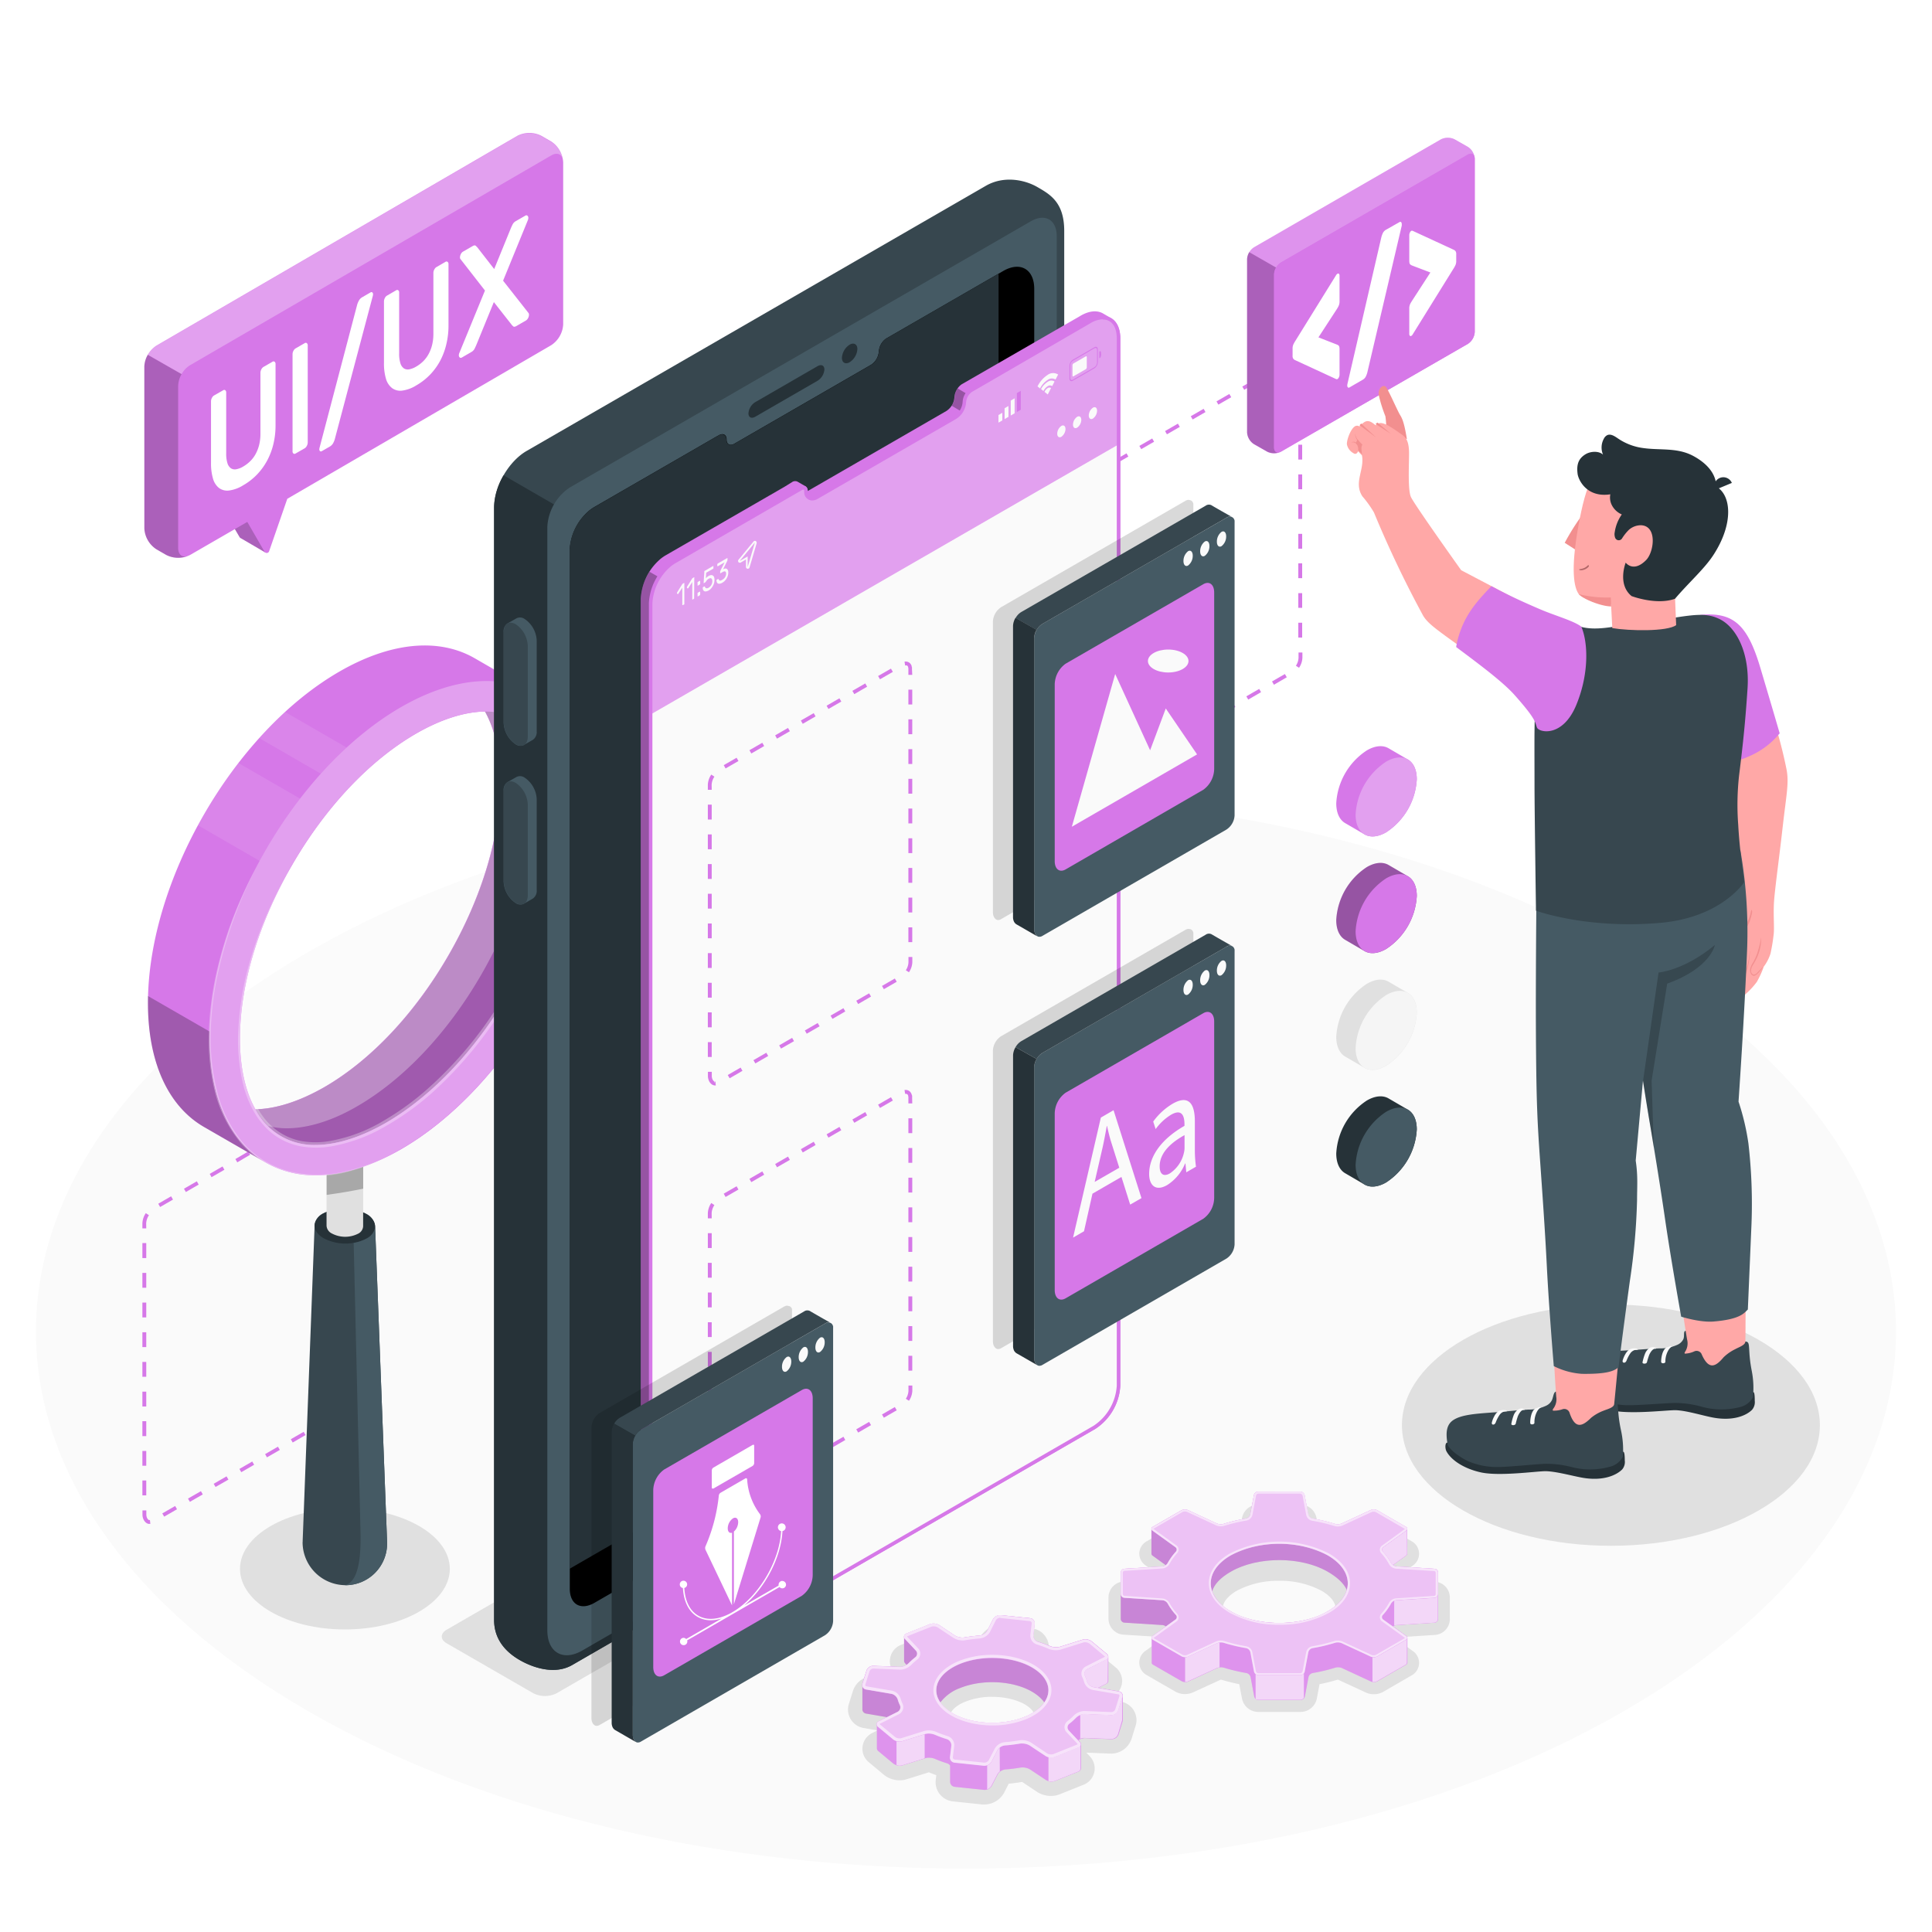 <svg class="animated" id="freepik_stories-mobile-ui-ux" xmlns="http://www.w3.org/2000/svg" viewBox="0 0 500 500" version="1.1" xmlns:xlink="http://www.w3.org/1999/xlink" xmlns:svgjs="http://svgjs.com/svgjs"><style>svg#freepik_stories-mobile-ui-ux:not(.animated) .animable {opacity: 0;}svg#freepik_stories-mobile-ui-ux.animated #freepik--Floor--inject-55 {animation: 1s 1 forwards cubic-bezier(.36,-0.01,.5,1.38) lightSpeedRight;animation-delay: 0s;}svg#freepik_stories-mobile-ui-ux.animated #freepik--Shadows--inject-55 {animation: 1s 1 forwards cubic-bezier(.36,-0.01,.5,1.38) zoomIn;animation-delay: 0s;}svg#freepik_stories-mobile-ui-ux.animated #freepik--frames-2--inject-55 {animation: 1s 1 forwards cubic-bezier(.36,-0.01,.5,1.38) slideLeft;animation-delay: 0s;}svg#freepik_stories-mobile-ui-ux.animated #freepik--magnifying-glass--inject-55 {animation: 1s 1 forwards cubic-bezier(.36,-0.01,.5,1.38) slideDown;animation-delay: 0s;}svg#freepik_stories-mobile-ui-ux.animated #freepik--Device--inject-55 {animation: 1s 1 forwards cubic-bezier(.36,-0.01,.5,1.38) fadeIn;animation-delay: 0s;}svg#freepik_stories-mobile-ui-ux.animated #freepik--Screen--inject-55 {animation: 1s 1 forwards cubic-bezier(.36,-0.01,.5,1.38) slideDown,3s Infinite  linear floating;animation-delay: 0s,1s;}svg#freepik_stories-mobile-ui-ux.animated #freepik--Gears--inject-55 {animation: 1s 1 forwards cubic-bezier(.36,-0.01,.5,1.38) slideLeft;animation-delay: 0s;}svg#freepik_stories-mobile-ui-ux.animated #freepik--frames-1--inject-55 {animation: 1s 1 forwards cubic-bezier(.36,-0.01,.5,1.38) zoomOut,3s Infinite  linear floating;animation-delay: 0s,1s;}svg#freepik_stories-mobile-ui-ux.animated #freepik--Code--inject-55 {animation: 1s 1 forwards cubic-bezier(.36,-0.01,.5,1.38) zoomOut;animation-delay: 0s;}svg#freepik_stories-mobile-ui-ux.animated #freepik--Image--inject-55 {animation: 1s 1 forwards cubic-bezier(.36,-0.01,.5,1.38) zoomIn,6s Infinite  linear heartbeat;animation-delay: 0s,1.5s;}svg#freepik_stories-mobile-ui-ux.animated #freepik--Typography--inject-55 {animation: 1s 1 forwards cubic-bezier(.36,-0.01,.5,1.38) slideDown,6s Infinite  linear heartbeat;animation-delay: 0s,2s;}svg#freepik_stories-mobile-ui-ux.animated #freepik--Tool--inject-55 {animation: 1s 1 forwards cubic-bezier(.36,-0.01,.5,1.38) lightSpeedRight,6s Infinite  linear heartbeat;animation-delay: 0s,2.75s;}svg#freepik_stories-mobile-ui-ux.animated #freepik--speech-bubble--inject-55 {animation: 1s 1 forwards cubic-bezier(.36,-0.01,.5,1.38) zoomIn;animation-delay: 0s;}svg#freepik_stories-mobile-ui-ux.animated #freepik--Colors--inject-55 {animation: 1s 1 forwards cubic-bezier(.36,-0.01,.5,1.38) slideLeft;animation-delay: 0s;}svg#freepik_stories-mobile-ui-ux.animated #freepik--Character--inject-55 {animation: 1s 1 forwards cubic-bezier(.36,-0.01,.5,1.38) slideRight;animation-delay: 0s;}            @keyframes lightSpeedRight {              from {                transform: translate3d(50%, 0, 0) skewX(-20deg);                opacity: 0;              }              60% {                transform: skewX(10deg);                opacity: 1;              }              80% {                transform: skewX(-2deg);              }              to {                opacity: 1;                transform: translate3d(0, 0, 0);              }            }                    @keyframes zoomIn {                0% {                    opacity: 0;                    transform: scale(0.5);                }                100% {                    opacity: 1;                    transform: scale(1);                }            }                    @keyframes slideLeft {                0% {                    opacity: 0;                    transform: translateX(-30px);                }                100% {                    opacity: 1;                    transform: translateX(0);                }            }                    @keyframes slideDown {                0% {                    opacity: 0;                    transform: translateY(-30px);                }                100% {                    opacity: 1;                    transform: translateY(0);                }            }                    @keyframes fadeIn {                0% {                    opacity: 0;                }                100% {                    opacity: 1;                }            }                    @keyframes floating {                0% {                    opacity: 1;                    transform: translateY(0px);                }                50% {                    transform: translateY(-10px);                }                100% {                    opacity: 1;                    transform: translateY(0px);                }            }                    @keyframes zoomOut {                0% {                    opacity: 0;                    transform: scale(1.5);                }                100% {                    opacity: 1;                    transform: scale(1);                }            }                    @keyframes heartbeat {                0% {                    transform: scale(1);                }                10% {                    transform: scale(1.1);                }                30% {                    transform: scale(1);                }                40% {                    transform: scale(1);                }                50% {                    transform: scale(1.1);                }                60% {                    transform: scale(1);                }                100% {                    transform: scale(1);                }            }                    @keyframes slideRight {                0% {                    opacity: 0;                    transform: translateX(30px);                }                100% {                    opacity: 1;                    transform: translateX(0);                }            }        </style><g id="freepik--Floor--inject-55" class="animable" style="transform-origin: 249.995px 344.622px;"><path id="freepik--floor--inject-55" d="M79.8,246.36c-94,54.26-94,142.25,0,196.52s246.39,54.27,340.39,0,94-142.26,0-196.52S173.8,192.09,79.8,246.36Z" style="fill: rgb(250, 250, 250); transform-origin: 249.995px 344.622px;" class="animable"></path></g><g id="freepik--Shadows--inject-55" class="animable" style="transform-origin: 266.545px 402.305px;"><ellipse id="freepik--Shadow--inject-55" cx="416.9" cy="368.83" rx="54.08" ry="31.22" style="fill: rgb(224, 224, 224); transform-origin: 416.9px 368.83px;" class="animable"></ellipse><ellipse id="freepik--shadow--inject-55" cx="89.26" cy="406.02" rx="27.15" ry="15.68" style="fill: rgb(224, 224, 224); transform-origin: 89.26px 406.02px;" class="animable"></ellipse><path id="freepik--shadow--inject-55" d="M259,339,115.59,421.77c-1.68,1-1.68,2.54,0,3.51L138,438.2a6.69,6.69,0,0,0,6.07,0l143.4-82.74c1.68-1,1.68-2.54,0-3.51L265.06,339A6.72,6.72,0,0,0,259,339Z" style="fill: rgb(224, 224, 224); transform-origin: 201.53px 388.603px;" class="animable"></path><path id="freepik--shadow--inject-55" d="M325.61,443.05a4.31,4.31,0,0,1-4.18-3.46l-.71-3.73c-1.63-.32-3.22-.72-4.75-1.18L308.72,438a5.11,5.11,0,0,1-4.53-.21l-7.43-4.28a3.68,3.68,0,0,1-.31-6.27l3.89-2.8c-.18-.27-.36-.54-.53-.82l-9.06-.57a4.14,4.14,0,0,1-3.87-4.12v-5.52a4.13,4.13,0,0,1,3.87-4.11l9.06-.58c.17-.27.35-.54.53-.81l-3.89-2.8a3.76,3.76,0,0,1-1.6-3.23,3.72,3.72,0,0,1,1.92-3l7.42-4.29a5.06,5.06,0,0,1,2.48-.64,4.8,4.8,0,0,1,2.05.44l7.25,3.36a47.09,47.09,0,0,1,4.75-1.18l.71-3.73a4.33,4.33,0,0,1,4.18-3.47h10.92a4.31,4.31,0,0,1,4.18,3.47l.71,3.73a45.78,45.78,0,0,1,4.75,1.18l7.26-3.36a4.73,4.73,0,0,1,2-.44,5.09,5.09,0,0,1,2.49.64l7.42,4.29a3.69,3.69,0,0,1,.32,6.27l-3.9,2.8c.19.27.36.54.53.81l9.07.57a4.13,4.13,0,0,1,3.86,4.12V419a4.13,4.13,0,0,1-3.86,4.12l-9.07.57c-.17.28-.34.55-.53.81l3.89,2.8a3.69,3.69,0,0,1-.31,6.28L358,437.83a5,5,0,0,1-2.49.64h0a4.94,4.94,0,0,1-2-.43l-7.26-3.36a48.48,48.48,0,0,1-4.75,1.18l-.71,3.73a4.31,4.31,0,0,1-4.18,3.46Zm5.46-33.94a22.66,22.66,0,0,0-11,2.58c-2.3,1.33-3.62,3-3.62,4.52s1.32,3.19,3.62,4.52a24.61,24.61,0,0,0,21.94,0c2.31-1.33,3.63-3,3.63-4.52s-1.32-3.19-3.63-4.52A22.63,22.63,0,0,0,331.07,409.11Z" style="fill: rgb(224, 224, 224); transform-origin: 331.05px 416.21px;" class="animable"></path><path id="freepik--shadow--inject-55" d="M254.79,467l-.55,0-7.59-.8a5,5,0,0,1-4.48-5.6l.15-1.18c-.65-.23-1.28-.48-1.88-.74,0,0,0,0,0,0h-.08l-5.77,1.8a5.62,5.62,0,0,1-1.75.26,6.47,6.47,0,0,1-4.06-1.4l-3.87-3.23a4.52,4.52,0,0,1,.87-7.63l1.32-.66-3.56-.61a4.84,4.84,0,0,1-3.84-6.27l1.05-3.36a5.62,5.62,0,0,1,5.23-3.83l6.46.26-.83-.88a4.54,4.54,0,0,1,1.65-7.46l6.07-2.44a6.27,6.27,0,0,1,2.27-.42,6.46,6.46,0,0,1,3.53,1l3.94,2.61h0c1.14-.19,2.3-.35,3.46-.45l1.17-2.29a5.86,5.86,0,0,1,5.1-3.08,5.07,5.07,0,0,1,.55,0l7.59.79a5,5,0,0,1,4.47,5.61l-.14,1.17c.64.24,1.27.49,1.88.75,0,0,0,0,0,0h.09l5.76-1.81a5.93,5.93,0,0,1,1.75-.26,6.42,6.42,0,0,1,4.06,1.41l3.88,3.23a4.5,4.5,0,0,1-.89,7.62l-1.31.66,3.56.61a4.85,4.85,0,0,1,3.84,6.27l-1.05,3.36a5.6,5.6,0,0,1-5.23,3.83l-6.46-.26.84.89a4.55,4.55,0,0,1-1.65,7.46l-6.08,2.43a6,6,0,0,1-2.27.42,6.48,6.48,0,0,1-3.53-1l-3.94-2.62h0c-1.13.2-2.29.35-3.46.46l-1.17,2.28A5.86,5.86,0,0,1,254.79,467Zm2-27.87a18.81,18.81,0,0,0-6.88,1.23c-2.67,1.07-3.77,2.43-3.9,3.27s.72,1.68,1.24,2.11c2,1.7,5.7,2.75,9.57,2.75a18.81,18.81,0,0,0,6.88-1.23c2.67-1.07,3.77-2.43,3.9-3.27s-.72-1.68-1.24-2.11C264.33,440.2,260.66,439.14,256.79,439.14Z" style="fill: rgb(224, 224, 224); transform-origin: 256.793px 443.796px;" class="animable"></path></g><g id="freepik--frames-2--inject-55" class="animable" style="transform-origin: 186.955px 243.375px;"><g id="freepik--Frame--inject-55" class="animable" style="transform-origin: 310.58px 147.255px;"><path d="M337,95.86h-1V94.38a1.77,1.77,0,0,0,0-.23L336,94l0-.06,0-.09a.52.52,0,0,0-.06-.13l-.19-.23a.68.68,0,0,0-.53-.09l-.16-1a1.65,1.65,0,0,1,1,.12,1.28,1.28,0,0,1,.27.16,1.21,1.21,0,0,1,.2.19l.1.13a.51.51,0,0,1,.12.18,1.28,1.28,0,0,1,.16.36.56.56,0,0,1,0,.18l.08.15,0,.08s0,.07,0,.11,0,.21,0,.31Z" style="fill: #D678E8; transform-origin: 336.03px 94.115px;" id="elomyegiilj9f" class="animable"></path><path d="M286.07,202.13a1.81,1.81,0,0,1-.38,0,1.16,1.16,0,0,1-.28-.1,1.64,1.64,0,0,1-.22-.12,2.26,2.26,0,0,1-.75-.91,3,3,0,0,1-.28-1.29V198.6h1v1.06a2.1,2.1,0,0,0,.17.85,1.34,1.34,0,0,0,.37.51.88.88,0,0,0,.12.07l.11,0a.53.53,0,0,0,.16,0l.11,1Zm3.71-1.86-.49-.85,3.33-1.92.48.84Zm6.65-3.85-.49-.84,3.33-1.92.49.84Zm-11.29-1.66h-1v-3.84h1Zm17.94-2.18-.48-.84,3.32-1.92.49.84Zm6.65-3.84-.48-.85,3.32-1.92.49.84Zm-24.59-1.66h-1v-3.85h1Zm31.25-2.19-.49-.84,3.33-1.92.48.84Zm6.65-3.84-.49-.84,3.33-1.92.48.84Zm-37.9-1.66h-1v-3.84h1Zm44.55-2.18-.49-.85,3.33-1.92.49.84Zm6.5-4.39-.81-.53a4,4,0,0,0,.68-2.06v-1.36h1v1.36A4.94,4.94,0,0,1,336.19,172.82Zm-51.05-1.11h-1v-3.84h1ZM337,165h-1v-3.84h1Zm-51.9-1h-1v-3.84h1Zm51.9-6.69h-1V153.5h1Zm-51.9-1h-1V152.5h1Zm51.9-6.69h-1v-3.84h1Zm-51.9-1h-1v-3.84h1ZM337,142h-1v-3.84h1Zm-51.9-1h-1v-3.84h1ZM337,134.3h-1v-3.84h1Zm-51.9-1h-1v-3.84h1Zm51.9-6.69h-1v-3.84h1Zm-51.9-1h-1v-1.28a5,5,0,0,1,.89-2.66l.81.54a4.08,4.08,0,0,0-.72,2.12Zm3.59-5.53-.48-.84,3.33-1.92.48.84ZM337,118.93h-1v-3.84h1Zm-41.65-2.69-.49-.84,3.33-1.92.49.84ZM302,112.4l-.48-.84,3.32-1.92.49.84Zm35-1.15h-1v-3.84h1Zm-28.34-2.69-.49-.84,3.33-1.92.48.84Zm6.65-3.84-.48-.84,3.32-1.92.49.84ZM337,103.57h-1V99.72h1Zm-15-2.69-.49-.84,3.33-1.92.48.84ZM328.66,97l-.49-.84,3.33-1.92.49.84Z" style="fill: #D678E8; transform-origin: 310.58px 148.19px;" id="elc0j9f37wozn" class="animable"></path></g><g id="freepik--frame--inject-55" class="animable" style="transform-origin: 63.31px 339.503px;"><path d="M89.75,288.11h-1v-1.48a1.55,1.55,0,0,0,0-.22l-.06-.19,0-.05,0-.1-.07-.14-.21-.25a.84.84,0,0,0-.5-.07l-.16-.95a1.58,1.58,0,0,1,1,.12l.27.15.2.19.11.14a1,1,0,0,1,.11.18,1.22,1.22,0,0,1,.16.37.59.59,0,0,1,0,.15l.08.15,0,.1s0,.07,0,.11,0,.21,0,.31Z" style="fill: #D678E8; transform-origin: 88.75px 286.368px;" id="elk3g6ksvbla9" class="animable"></path><path d="M38.76,394.37a1.65,1.65,0,0,1-.36,0,1.45,1.45,0,0,1-.29-.11.86.86,0,0,1-.21-.11,2.33,2.33,0,0,1-.75-.91,3,3,0,0,1-.28-1.29v-1.06h1v1.06a2.14,2.14,0,0,0,.17.85,1.61,1.61,0,0,0,.36.51l.13.07.11,0,.16,0,.11,1h-.13Zm3.73-1.86-.49-.84,3.33-1.92.48.84Zm6.65-3.84-.49-.84L52,385.91l.48.84ZM37.85,387h-1v-3.85h1Zm17.94-2.18L55.3,384l3.33-1.92.49.84ZM62.44,381l-.48-.84,3.32-1.92.49.84Zm-24.59-1.66h-1v-3.84h1Zm31.24-2.18-.48-.84,3.32-1.92.49.84Zm6.66-3.84-.49-.85,3.33-1.92.48.84Zm-37.9-1.66h-1V367.8h1Zm44.55-2.19-.49-.84,3.33-1.92.49.84Zm6.5-4.38-.82-.53a4,4,0,0,0,.69-2.07v-1.35h1v1.35A5,5,0,0,1,88.9,365.07ZM37.85,364h-1v-3.84h1Zm51.9-6.69h-1v-3.84h1Zm-51.9-1h-1v-3.84h1Zm51.9-6.68h-1v-3.84h1Zm-51.9-1h-1v-3.84h1Zm51.9-6.68h-1v-3.84h1Zm-51.9-1h-1v-3.84h1Zm51.9-6.68h-1v-3.84h1Zm-51.9-1h-1v-3.84h1Zm51.9-6.69h-1V322.7h1Zm-51.9-1h-1V321.7h1Zm51.9-6.68h-1V315h1Zm-51.9-1h-1v-1.28a5,5,0,0,1,.89-2.66l.81.54a4.08,4.08,0,0,0-.72,2.12Zm3.59-5.53-.48-.85,3.32-1.92.49.85Zm48.31-1.15h-1v-3.84h1ZM48.1,308.49l-.49-.85,3.33-1.92.48.85Zm6.65-3.84-.48-.85,3.32-1.92.49.85Zm35-1.15h-1v-3.85h1Zm-28.34-2.69-.49-.85L64.25,298l.48.85ZM68.06,297l-.49-.85,3.33-1.92.49.85Zm21.69-1.16h-1V292h1Zm-15-2.68-.48-.85,3.33-1.92.48.85Zm6.66-3.84-.49-.85,3.33-1.92.49.85Z" style="fill: #D678E8; transform-origin: 63.31px 340.465px;" id="eldt42e0cpb06" class="animable"></path></g></g><g id="freepik--magnifying-glass--inject-55" class="animable" style="transform-origin: 95.82px 288.655px;"><g id="freepik--magnifying-glass--inject-55" class="animable" style="transform-origin: 95.82px 288.655px;"><path d="M78.33,398.94a.66.66,0,0,0,0-.14l3.09-81.61h0A3.82,3.82,0,0,1,83.71,314a12.21,12.21,0,0,1,11.07.15,4,4,0,0,1,2.29,3.24h0l3.11,81.69a.57.57,0,0,1,0,.13c0,.07,0,.14,0,.22a10.77,10.77,0,0,1-10.93,10.81,11.13,11.13,0,0,1-10.94-11.11C78.32,399.08,78.33,399,78.33,398.94Z" style="fill: rgb(55, 71, 79); transform-origin: 89.247px 361.494px;" id="elhtefguqskmc" class="animable"></path><path d="M94.78,314.17c3.06,1.81,3.06,4.68,0,6.41a12.21,12.21,0,0,1-11.07-.15c-3.06-1.82-3.06-4.68,0-6.41A12.21,12.21,0,0,1,94.78,314.17Z" style="fill: rgb(38, 50, 56); transform-origin: 89.245px 317.3px;" id="el2hi58o7ci43" class="animable"></path><path d="M93.29,396.19l-1.76-74.53a10,10,0,0,0,3.25-1.08,3.84,3.84,0,0,0,2.3-3.15l3.1,81.67a.57.57,0,0,1,0,.13c0,.07,0,.14,0,.22a10.77,10.77,0,0,1-10.93,10.81C92.66,409.43,93.49,403.52,93.29,396.19Z" style="fill: rgb(69, 90, 100); transform-origin: 94.717px 363.846px;" id="el9jti07hko1v" class="animable"></path><path d="M85.9,293.7a7.34,7.34,0,0,1,6.69.09,2.39,2.39,0,0,1,1.39,2h0v21.61h0a2.31,2.31,0,0,1-1.39,1.92,7.37,7.37,0,0,1-6.69-.09,2.4,2.4,0,0,1-1.39-2V295.62h0A2.3,2.3,0,0,1,85.9,293.7Z" style="fill: rgb(224, 224, 224); transform-origin: 89.245px 306.508px;" id="el3e7fagfvowo" class="animable"></path><g id="elv9rhgqdyuc"><path d="M94,307.63v-8q-4.77,1.06-9.47,1.7v7.9C87.67,308.81,90.83,308.28,94,307.63Z" style="opacity: 0.25; transform-origin: 89.265px 304.43px;" class="animable" id="el2xju4oh93ux"></path></g><path d="M138.83,179.58l-16-9.24c-9-5.17-21.34-4.42-35,3.47C60.46,189.6,38.29,228,38.29,259.6c0,15.79,5.54,26.88,14.51,32.06l16,9.22a25.44,25.44,0,0,0,12.9,3.29c6.66,0,14.17-2.17,22.12-6.76,27.35-15.79,49.53-54.2,49.53-85.78C153.32,195.85,147.78,184.76,138.83,179.58ZM116,247.29c-8.67,15-20.09,27.13-32.14,34.09C77.56,285,71.43,287,66.1,287.08c-2.59-4.58-4-10.77-4-18.26,0-13.92,4.78-29.86,13.45-44.88s20.09-27.13,32.14-34.09c6.32-3.65,12.46-5.62,17.8-5.71,2.57,4.6,4,10.78,4,18.27C129.47,216.32,124.7,232.26,116,247.29Z" style="fill: #D678E8; transform-origin: 95.82px 235.611px;" id="elcl144rnh57d" class="animable"></path><g id="elzc8gcx9vt"><path d="M51.23,213.57,74,226.73q.77-1.41,1.56-2.79a113.71,113.71,0,0,1,9-13.28L61.71,197.48A120.38,120.38,0,0,0,51.23,213.57Zm22.55-29.31q-3.45,3.17-6.68,6.76L90,204.26a91.14,91.14,0,0,1,6.88-6.65Z" style="fill: rgb(255, 255, 255); opacity: 0.1; transform-origin: 74.055px 205.495px;" class="animable" id="el2mpsqm7rfsd"></path></g><g id="elehezbm01m3c"><path d="M68.71,300.84,52.8,291.66c-9-5.18-14.51-16.27-14.51-32.06,0-.61,0-1.22,0-1.83l16,9.22q0,.92,0,1.83C54.26,284.56,59.79,295.65,68.71,300.84Z" style="opacity: 0.25; transform-origin: 53.5px 279.305px;" class="animable" id="el51tw7rxfii8"></path></g><path d="M125.91,184.13h-.39c2.57,4.6,4,10.78,4,18.27,0,13.91-4.77,29.85-13.45,44.88s-20.09,27.13-32.14,34.09C77.56,285,71.43,287,66.1,287.08a17,17,0,0,0,15.57,9.23c5.43,0,11.71-2,18.19-5.71,12-7,23.46-19.06,32.14-34.09s13.45-31,13.45-44.88C145.45,194.42,138.15,184.13,125.91,184.13Z" style="fill: #D678E8; transform-origin: 105.775px 240.223px;" id="elz611gywv67" class="animable"></path><g id="elhatnzb4auo"><path d="M125.91,184.13h-.39c2.57,4.6,4,10.78,4,18.27,0,13.91-4.77,29.85-13.45,44.88s-20.09,27.13-32.14,34.09C77.56,285,71.43,287,66.1,287.08a17,17,0,0,0,15.57,9.23c5.43,0,11.71-2,18.19-5.71,12-7,23.46-19.06,32.14-34.09s13.45-31,13.45-44.88C145.45,194.42,138.15,184.13,125.91,184.13Z" style="opacity: 0.25; transform-origin: 105.775px 240.223px;" class="animable" id="elh56it38xxvu"></path></g><g id="el2093ixhj0vs"><path d="M138,207.36c0,13.91-4.78,29.86-13.45,44.88s-20.1,27.13-32.15,34.09C86,290.06,79.66,292,74.24,292a19.19,19.19,0,0,1-4.88-.61h0a19.83,19.83,0,0,1-3.25-4.35c-2.59-4.58-4-10.77-4-18.26,0-13.92,4.78-29.86,13.45-44.88s20.09-27.13,32.14-34.09c6.32-3.65,12.46-5.62,17.8-5.71h.39a18.42,18.42,0,0,1,4.9.63C135.45,189.39,138,197.15,138,207.36Z" style="fill: rgb(255, 255, 255); opacity: 0.3; transform-origin: 100.055px 238.05px;" class="animable" id="elbfxcj75qv1u"></path></g><path d="M103.79,183c-27.35,15.8-49.53,54.2-49.53,85.79s22.18,44.39,49.53,28.59,49.53-54.2,49.53-85.78S131.14,167.24,103.79,183ZM99.86,290.6c-6.48,3.73-12.76,5.71-18.19,5.71a17,17,0,0,1-15.57-9.23c-2.59-4.58-4-10.77-4-18.26,0-13.92,4.78-29.86,13.45-44.88s20.09-27.13,32.14-34.09c6.32-3.65,12.46-5.62,17.8-5.71h.39c12.24,0,19.54,10.29,19.54,27.5,0,13.91-4.77,29.86-13.45,44.88S111.91,283.64,99.86,290.6Z" style="fill: #D678E8; transform-origin: 103.79px 240.201px;" id="elp6z3i7rxb2o" class="animable"></path><g id="elxlsb1lex8bb"><g style="opacity: 0.3; transform-origin: 103.79px 240.201px;" class="animable" id="elw8a5z7uu3va"><path d="M103.79,183c-27.35,15.8-49.53,54.2-49.53,85.79s22.18,44.39,49.53,28.59,49.53-54.2,49.53-85.78S131.14,167.24,103.79,183ZM99.86,290.6c-6.48,3.73-12.76,5.71-18.19,5.71a17,17,0,0,1-15.57-9.23c-2.59-4.58-4-10.77-4-18.26,0-13.92,4.78-29.86,13.45-44.88s20.09-27.13,32.14-34.09c6.32-3.65,12.46-5.62,17.8-5.71h.39c12.24,0,19.54,10.29,19.54,27.5,0,13.91-4.77,29.86-13.45,44.88S111.91,283.64,99.86,290.6Z" style="fill: rgb(255, 255, 255); transform-origin: 103.79px 240.201px;" id="elbhw104uikte" class="animable"></path></g></g><g id="elyhi8lpx9scg"><g style="opacity: 0.3; transform-origin: 78.901px 264.435px;" class="animable" id="elvt4qxtbab3o"><path d="M66.28,224.54a114.61,114.61,0,0,0-10.06,28.14,79.78,79.78,0,0,0-1.69,14.85,55.3,55.3,0,0,0,1.63,14.79,32.87,32.87,0,0,0,6.57,13.21,23.75,23.75,0,0,0,12.44,7.67A31,31,0,0,0,89.94,303a53.39,53.39,0,0,0,13.85-5.57A53.45,53.45,0,0,1,90,303.26a31.29,31.29,0,0,1-14.93.32,24.21,24.21,0,0,1-12.72-7.73,33.33,33.33,0,0,1-6.76-13.38,56.23,56.23,0,0,1-1.55-15,81.41,81.41,0,0,1,1.79-14.92,104.78,104.78,0,0,1,4.23-14.41A120.63,120.63,0,0,1,66.28,224.54Z" style="fill: rgb(255, 255, 255); transform-origin: 78.901px 264.435px;" id="el8kqleskz3oq" class="animable"></path></g></g><g id="elg91h47309ql"><g style="opacity: 0.3; transform-origin: 103.728px 240.57px;" class="animable" id="el1wlf9xacjcw"><path d="M125.91,184.13a18.9,18.9,0,0,1,7.27,1.34,16.85,16.85,0,0,1,6,4.3,22.51,22.51,0,0,1,3.9,6.36,34,34,0,0,1,2.06,7.19,57.56,57.56,0,0,1,.42,14.89,82,82,0,0,1-2.77,14.65,95.69,95.69,0,0,1-5.11,14,115.24,115.24,0,0,1-7,13.17,102.64,102.64,0,0,1-19,22.92,72.16,72.16,0,0,1-12.19,8.69,42.27,42.27,0,0,1-14.12,5.1,23.21,23.21,0,0,1-7.62-.09,17,17,0,0,1-7-3.09A16.24,16.24,0,0,1,68,290.94a19.42,19.42,0,0,1-2.22-3.12,27.22,27.22,0,0,1-2.81-7,49.53,49.53,0,0,1-1.26-14.89A76.88,76.88,0,0,1,64,251.2a96.64,96.64,0,0,1,4.82-14,109.45,109.45,0,0,1,6.75-13.21,107.53,107.53,0,0,0-10.82,27.45A76.35,76.35,0,0,0,62.7,266a48.17,48.17,0,0,0,1.43,14.53,26.07,26.07,0,0,0,2.78,6.67,17.61,17.61,0,0,0,4.7,5.31,15.73,15.73,0,0,0,6.46,2.81,21.39,21.39,0,0,0,7.14,0,40.74,40.74,0,0,0,13.6-5,71.13,71.13,0,0,0,11.88-8.55,100.94,100.94,0,0,0,18.82-22.5,110.61,110.61,0,0,0,12.16-26.75,80.26,80.26,0,0,0,2.94-14.41,57.17,57.17,0,0,0-.19-14.67,32.52,32.52,0,0,0-1.85-7.08,21.88,21.88,0,0,0-3.66-6.31,16.62,16.62,0,0,0-5.83-4.37A18.91,18.91,0,0,0,125.91,184.13Z" style="fill: rgb(255, 255, 255); transform-origin: 103.728px 240.57px;" id="el59ccnfq4go2" class="animable"></path></g></g></g></g><g id="freepik--Device--inject-55" class="animable" style="transform-origin: 201.65px 239.331px;"><g id="freepik--Mobile--inject-55" class="animable" style="transform-origin: 201.65px 239.331px;"><path d="M275.42,347.68V59.75c0-7.41-3.68-9.45-6.95-11.34s-8.65-3-13.29-.35l-118.9,68.65c-4.64,2.68-8.41,9.2-8.41,14.56V419.21c0,5.36,3.36,8.52,6.63,10.41s9,3.95,13.61,1.27L267,362.25A15.84,15.84,0,0,0,275.42,347.68Z" style="fill: rgb(55, 71, 79); transform-origin: 201.65px 239.331px;" id="el07b55i76wnbt" class="animable"></path><path d="M267.86,350.41,145.59,421l0-289.18L130.33,123a17.16,17.16,0,0,0-2.46,8.28V419.21c0,5.36,3.36,8.52,6.63,10.41s9,3.95,13.61,1.27L267,362.25a16.09,16.09,0,0,0,7.28-8.13l-.47-.27Z" style="fill: rgb(38, 50, 56); transform-origin: 201.075px 277.586px;" id="elo8dzp9g8irf" class="animable"></path><path d="M266.79,57.26,147.55,126.11a13.06,13.06,0,0,0-5.9,10.21v285.6c0,5.75,4.09,8.11,9.07,5.22l116.07-67a14.84,14.84,0,0,0,6.69-11.59V61.12C273.48,56.87,270.47,55.14,266.79,57.26Z" style="fill: rgb(69, 90, 100); transform-origin: 207.565px 242.365px;" id="eltcxxnt7bfss" class="animable"></path><path d="M267.66,74.77v267a14.08,14.08,0,0,1-6.35,11l-107.5,62.06c-3.5,2-6.35.4-6.35-3.66V142.22a14.21,14.21,0,0,1,4.46-9.57c.2-.18.4-.37.6-.54a12.94,12.94,0,0,1,1.29-.89l30.24-17.45s.88-.52,2-1.14,2-.13,2,1.14.94,1.73,2.11,1l35.23-20.34A4.51,4.51,0,0,0,227.44,91a4.44,4.44,0,0,1,1.77-3.3l.2-.13L259,70.5l.63-.37C264.05,67.58,267.66,69.66,267.66,74.77Z" id="elmy9qyhu86i" class="animable" style="transform-origin: 207.56px 242.365px;"></path><path d="M252.08,345.62a14.05,14.05,0,0,0,6.35-11V70.82l-29,16.75-.2.13a4.44,4.44,0,0,0-1.77,3.3,4.51,4.51,0,0,1-2.11,3.48L190.1,114.82c-1.17.68-2.11.2-2.11-1s-.88-1.77-2-1.14-2,1.14-2,1.14l-30.24,17.45a12.94,12.94,0,0,0-1.29.89c-.2.17-.4.36-.6.54a14.21,14.21,0,0,0-4.46,9.57V406Z" style="fill: rgb(38, 50, 56); transform-origin: 202.915px 238.41px;" id="el86btoozbgps" class="animable"></path><path d="M195.45,104.08l16.15-9.33c1-.55,1.75-.16,1.75.89a3.74,3.74,0,0,1-1.75,2.89l-16.15,9.33c-1,.56-1.75.16-1.75-.88A3.73,3.73,0,0,1,195.45,104.08Z" style="fill: rgb(38, 50, 56); transform-origin: 203.525px 101.307px;" id="elfiwhygpcxcf" class="animable"></path><path d="M219.89,89.2c1.08-.63,2-.12,2,1.14a4.36,4.36,0,0,1-2,3.4c-1.09.63-2,.12-2-1.13A4.34,4.34,0,0,1,219.89,89.2Z" style="fill: rgb(38, 50, 56); transform-origin: 219.89px 91.47px;" id="elr1ry41fdfhh" class="animable"></path><path d="M138.9,165.82a7.08,7.08,0,0,0-3.11-5.62,2.07,2.07,0,0,0-2.13-.18c-.39.24-1.92,1.09-2.33,1.33a2.44,2.44,0,0,0-1,2.21V187a7.13,7.13,0,0,0,3.11,5.62,2.1,2.1,0,0,0,2.06.22l2.4-1.37a2.44,2.44,0,0,0,1-2.21Z" style="fill: rgb(69, 90, 100); transform-origin: 134.615px 176.41px;" id="elbxvrkf5i6si" class="animable"></path><path d="M136.59,167.15v23.46c0,2.11-1.39,3-3.11,2a7.13,7.13,0,0,1-3.11-5.62V163.56c0-2.11,1.4-3,3.11-2A7.1,7.1,0,0,1,136.59,167.15Z" style="fill: rgb(55, 71, 79); transform-origin: 133.48px 177.085px;" id="el7cyzucgaqwx" class="animable"></path><path d="M138.9,206.88a7.1,7.1,0,0,0-3.11-5.62,2.07,2.07,0,0,0-2.13-.18c-.39.24-1.92,1.09-2.33,1.34a2.43,2.43,0,0,0-1,2.2v23.46a7.11,7.11,0,0,0,3.11,5.62,2.1,2.1,0,0,0,2.06.22c.42-.22,2-1.13,2.4-1.37a2.43,2.43,0,0,0,1-2.21Z" style="fill: rgb(69, 90, 100); transform-origin: 134.615px 217.48px;" id="eld7we32f42br" class="animable"></path><path d="M136.59,208.21v23.46c0,2.12-1.39,3-3.11,2a7.11,7.11,0,0,1-3.11-5.62V204.62c0-2.11,1.4-3,3.11-2A7.1,7.1,0,0,1,136.59,208.21Z" style="fill: rgb(55, 71, 79); transform-origin: 133.48px 218.146px;" id="els7ul0ufidq" class="animable"></path></g></g><g id="freepik--Screen--inject-55" class="animable" style="transform-origin: 227.895px 257.124px;"><g id="freepik--Window--inject-55" class="animable" style="transform-origin: 227.895px 257.124px;"><g id="freepik--window--inject-55" class="animable" style="transform-origin: 227.895px 257.124px;"><path d="M285.46,81.12c-1.48-.85-3.51-.73-5.75.56l-.64.38L249,99.39l-.2.12a4.53,4.53,0,0,0-1.8,3.36,4.56,4.56,0,0,1-2.14,3.53l-35.77,20.65a.2.2,0,0,1-.08,0,1.34,1.34,0,0,0-.58-1.22l-2.06-1.19a1.42,1.42,0,0,0-1.42.15L203,126,172.3,143.7a10.91,10.91,0,0,0-1.31.9c-.21.17-.4.36-.61.55a14.42,14.42,0,0,0-4.53,9.72v273c0,2.06.72,3.49,1.88,4.17l2.09,1.2c1.16.67,2.77.57,4.55-.46l109.12-63a14.27,14.27,0,0,0,6.44-11.18v-271c0-2.59-.91-4.41-2.38-5.26Z" style="fill: #D678E8; transform-origin: 227.89px 257.121px;" id="elkf9pdbynuf" class="animable"></path><g id="el7lttr019lgo"><path d="M175,431.88v.54l-.62.35c-1.77,1-3.38,1.13-4.54.46l-2.08-1.2c-1.17-.68-1.88-2.12-1.88-4.17v-273a13.47,13.47,0,0,1,2.22-6.89l2.46,1.42a13,13,0,0,0-2.16,6.66v273a5,5,0,0,0,.89,3.11,2.73,2.73,0,0,0,2.21,1,5.49,5.49,0,0,0,2.66-.83Z" style="opacity: 0.3; transform-origin: 170.44px 290.808px;" class="animable" id="elczzasu0rwge"></path></g><g id="elgkjdqpjee8q"><path d="M250.32,102a3.79,3.79,0,0,0-.75,2.09,4.58,4.58,0,0,1-.8,2.39L246.29,105a4,4,0,0,0,.76-2.16,4.33,4.33,0,0,1,.8-2.32Z" style="opacity: 0.3; transform-origin: 248.305px 103.5px;" class="animable" id="el29mv6h5ddjn"></path></g><path d="M171.48,433.2a2.74,2.74,0,0,1-2.21-1,5,5,0,0,1-.89-3.12v-273a14,14,0,0,1,4.38-9.38l.19-.18.4-.36a10.62,10.62,0,0,1,1.25-.85l30.69-17.72,2-1.15a1.29,1.29,0,0,1,.67-.22c.58,0,.64.68.64,1a1.65,1.65,0,0,0,1.59,1.85,2.44,2.44,0,0,0,1.24-.38L247.2,108a5,5,0,0,0,2.37-3.93,4,4,0,0,1,1.6-3l.17-.1,30-17.33.65-.38a7,7,0,0,1,3.39-1c2.52,0,4.08,2,4.08,5.36v271a13.75,13.75,0,0,1-6.22,10.78l-109.12,63A5.35,5.35,0,0,1,171.48,433.2Z" style="fill: rgb(250, 250, 250); transform-origin: 228.917px 257.731px;" id="elnal8uqlchzl" class="animable"></path><path d="M285.4,82.23a7,7,0,0,0-3.39,1l-.65.38-30,17.33-.17.1a4,4,0,0,0-1.6,3A5,5,0,0,1,247.2,108l-35.77,20.65a2.44,2.44,0,0,1-1.24.38,1.64,1.64,0,0,1-1.59-1.85c0-.29-.06-1-.64-1a1.39,1.39,0,0,0-.67.22l-2,1.15L174.6,145.29a9.76,9.76,0,0,0-1.24.85c-.14.11-.27.24-.41.36l-.19.18a14,14,0,0,0-4.38,9.38v28.83L289.48,115V87.59C289.48,84.28,287.92,82.23,285.4,82.23Z" style="fill: #D678E8; transform-origin: 228.93px 133.56px;" id="elt4dz7lqgapb" class="animable"></path><g id="ele0m2m4cd9et"><g style="opacity: 0.3; transform-origin: 228.93px 133.56px;" class="animable" id="els4aztosa4we"><path d="M285.4,82.23a7,7,0,0,0-3.39,1l-.65.38-30,17.33-.17.1a4,4,0,0,0-1.6,3A5,5,0,0,1,247.2,108l-35.77,20.65a2.44,2.44,0,0,1-1.24.38,1.64,1.64,0,0,1-1.59-1.85c0-.29-.06-1-.64-1a1.39,1.39,0,0,0-.67.22l-2,1.15L174.6,145.29a9.76,9.76,0,0,0-1.24.85c-.14.11-.27.24-.41.36l-.19.18a14,14,0,0,0-4.38,9.38v28.83L289.48,115V87.59C289.48,84.28,287.92,82.23,285.4,82.23Z" style="fill: rgb(255, 255, 255); transform-origin: 228.93px 133.56px;" id="el2xoimctc4g3" class="animable"></path></g></g><path d="M177.11,156.15a.39.39,0,0,1,0,.18c0,.06-.07.11-.12.13l-.24.14q-.08,0-.12,0a.14.14,0,0,1-.05-.12v-4.4l-1,1.54a.2.2,0,0,1-.12.12s-.08,0-.1,0l-.15-.16a.16.16,0,0,1,0-.14.35.35,0,0,1,.06-.18l1.28-2.05.1-.12.1-.06.24-.14a.09.09,0,0,1,.12,0s0,.06,0,.12Z" style="fill: rgb(250, 250, 250); transform-origin: 176.157px 153.734px;" id="elcegatvgvf3k" class="animable"></path><path d="M179.64,154.7a.41.41,0,0,1,0,.18.23.23,0,0,1-.12.12l-.24.15a.13.13,0,0,1-.12,0s0-.07,0-.13v-4.4l-1,1.55a.24.24,0,0,1-.12.11.1.1,0,0,1-.11,0l-.15-.17a.2.2,0,0,1,0-.14.64.64,0,0,1,.06-.18l1.29-2.05a.35.35,0,0,1,.09-.11l.1-.06.24-.15a.13.13,0,0,1,.12,0,.17.17,0,0,1,0,.13Z" style="fill: rgb(250, 250, 250); transform-origin: 178.73px 152.285px;" id="el35enfvmgew2" class="animable"></path><path d="M181.05,150.33a.11.11,0,0,1,.11,0s.05.07.05.13V151a.31.31,0,0,1-.05.18.36.36,0,0,1-.11.13l-.4.23a.09.09,0,0,1-.12,0s0-.06,0-.12v-.54a.39.39,0,0,1,0-.18.28.28,0,0,1,.12-.12Zm0,2.8a.08.08,0,0,1,.11,0s.05.06.05.12v.54a.33.33,0,0,1-.05.18.36.36,0,0,1-.11.13l-.4.23a.13.13,0,0,1-.12,0,.17.17,0,0,1,0-.13v-.53a.39.39,0,0,1,0-.18.38.38,0,0,1,.12-.13Z" style="fill: rgb(250, 250, 250); transform-origin: 180.864px 152.33px;" id="elptek4r0hnk" class="animable"></path><path d="M182.44,151.84a.49.49,0,0,0,.34.4.82.82,0,0,0,.61-.14,1.64,1.64,0,0,0,.37-.28,2.31,2.31,0,0,0,.31-.39,2.55,2.55,0,0,0,.2-.48,2,2,0,0,0,.08-.55,1.21,1.21,0,0,0-.08-.47.45.45,0,0,0-.2-.24.52.52,0,0,0-.31-.05,1.11,1.11,0,0,0-.37.15,1.53,1.53,0,0,0-.36.27,2.42,2.42,0,0,0-.22.28l-.16.23a.41.41,0,0,1-.16.16l-.3.18s-.07,0-.09,0a.12.12,0,0,1,0-.1l.18-2.78a.38.38,0,0,1,0-.17c0-.07.07-.11.12-.13l2.11-1.23a.13.13,0,0,1,.12,0,.17.17,0,0,1,0,.13v.28a.39.39,0,0,1,0,.18.26.26,0,0,1-.12.13l-1.74,1-.1,1.44a2.44,2.44,0,0,1,.28-.29,2.61,2.61,0,0,1,.44-.31,1.56,1.56,0,0,1,.59-.21.67.67,0,0,1,.49.09.84.84,0,0,1,.33.4,2.06,2.06,0,0,1,.11.72,3.41,3.41,0,0,1-.11.85,3.89,3.89,0,0,1-.33.78,3.53,3.53,0,0,1-.49.66,2.55,2.55,0,0,1-.59.46,1.63,1.63,0,0,1-.57.22.85.85,0,0,1-.48,0,.62.62,0,0,1-.33-.29,1,1,0,0,1-.13-.55.27.27,0,0,1,0-.14.2.2,0,0,1,.09-.11l.27-.16a.12.12,0,0,1,.1,0A.14.14,0,0,1,182.44,151.84Z" style="fill: rgb(250, 250, 250); transform-origin: 183.391px 149.775px;" id="ell76tma3v0tk" class="animable"></path><path d="M186,149.89a.66.66,0,0,0,.08.21.31.31,0,0,0,.16.14.7.7,0,0,0,.29,0A2.11,2.11,0,0,0,187,150a1.67,1.67,0,0,0,.35-.26,1.48,1.48,0,0,0,.29-.36,1.54,1.54,0,0,0,.2-.43,1.57,1.57,0,0,0,.08-.49,1.06,1.06,0,0,0-.07-.4.33.33,0,0,0-.2-.17.48.48,0,0,0-.29,0,1.82,1.82,0,0,0-.36.16l-.5.29a.09.09,0,0,1-.12,0s0-.06,0-.12V148a.4.4,0,0,1,0-.15l.06-.14,1.08-2.18-1.72,1a.13.13,0,0,1-.12,0,.14.14,0,0,1-.05-.12v-.29a.41.41,0,0,1,.05-.18.3.3,0,0,1,.12-.13l2.36-1.36a.08.08,0,0,1,.11,0,.14.14,0,0,1,0,.12v.29a.4.4,0,0,1,0,.15,1.42,1.42,0,0,1-.08.18l-1.06,2.14a1.51,1.51,0,0,1,.55-.19.64.64,0,0,1,.42.08.72.72,0,0,1,.28.35,1.79,1.79,0,0,1,.1.62,2.72,2.72,0,0,1-.12.8,3.67,3.67,0,0,1-.32.73,3.59,3.59,0,0,1-.48.61,2.35,2.35,0,0,1-.57.45,2,2,0,0,1-.7.28.82.82,0,0,1-.48-.05.61.61,0,0,1-.28-.29,1.35,1.35,0,0,1-.1-.46.42.42,0,0,1,0-.15.24.24,0,0,1,.1-.1l.27-.16s.08,0,.11,0A.22.22,0,0,1,186,149.89Z" style="fill: rgb(250, 250, 250); transform-origin: 186.952px 147.752px;" id="elfl61qjmnuqd" class="animable"></path><path d="M195.34,140.48h0m0,0-1.85,6.3V144l-2.06,1.19,3.91-4.75m0-.46h0a.48.48,0,0,0-.23.07l-.09.08,0,0-3.9,4.74a.47.47,0,0,0,0,.6.46.46,0,0,0,.35.17.53.53,0,0,0,.24-.06l1.35-.79v1.93a.47.47,0,0,0,.4.47h.07a.46.46,0,0,0,.45-.33l1.84-6.26a.52.52,0,0,0,0-.18.47.47,0,0,0-.47-.46Zm0,.93Z" style="fill: rgb(250, 250, 250); transform-origin: 193.42px 143.575px;" id="el3vzgzy0oo8" class="animable"></path><polygon points="259.4 108.8 258.4 109.38 258.4 107.41 259.4 106.83 259.4 108.8" style="fill: rgb(250, 250, 250); transform-origin: 258.9px 108.105px;" id="elr4vf2bik1j7" class="animable"></polygon><polygon points="260.99 107.88 259.99 108.46 259.99 105.65 260.99 105.07 260.99 107.88" style="fill: rgb(250, 250, 250); transform-origin: 260.49px 106.765px;" id="ele6rvyotkrig" class="animable"></polygon><polygon points="262.58 106.96 261.58 107.54 261.58 103.67 262.58 103.09 262.58 106.96" style="fill: rgb(250, 250, 250); transform-origin: 262.08px 105.315px;" id="ell6nsucm170o" class="animable"></polygon><polygon points="264.18 106.04 263.17 106.62 263.17 101.72 264.18 101.15 264.18 106.04" style="fill: #D678E8; transform-origin: 263.675px 103.885px;" id="ely5oza1k16d" class="animable"></polygon><path d="M271.16,97a7.51,7.51,0,0,0-2.65,3l.66.53a5.54,5.54,0,0,1,2-2.23,1.79,1.79,0,0,1,2-.08l.67-1.29A2.39,2.39,0,0,0,271.16,97Zm-1.73,3.7.61.49a3.16,3.16,0,0,1,1.12-1.26,1,1,0,0,1,1.14,0l.61-1.19a1.54,1.54,0,0,0-1.75.06A4.86,4.86,0,0,0,269.43,100.68Zm.9.72.83.67.85-1.66a.76.76,0,0,0-.85,0A2.23,2.23,0,0,0,270.33,101.4Z" style="fill: rgb(250, 250, 250); transform-origin: 271.175px 99.322px;" id="elrpm1yqa6bw" class="animable"></path><path d="M283.27,90.12c.36-.21.65,0,.65.49v3.16a1.57,1.57,0,0,1-.65,1.25l-5.64,3.25c-.36.21-.65,0-.65-.49V94.62a1.55,1.55,0,0,1,.65-1.24l5.64-3.26m0-.27-5.64,3.26a2,2,0,0,0-.85,1.63V97.9c0,.63.38.92.85.64l5.64-3.25a2.05,2.05,0,0,0,.85-1.63V90.5c0-.63-.38-.92-.85-.65Z" style="fill: #D678E8; transform-origin: 280.45px 94.198px;" id="elvyqifhmjej" class="animable"></path><path d="M281,95.55l-3.18,1.83c-.15.09-.26,0-.26-.2V94.56a.61.61,0,0,1,.26-.5L281,92.23c.14-.09.26,0,.26.2v2.62A.64.64,0,0,1,281,95.55Z" style="fill: rgb(250, 250, 250); transform-origin: 279.41px 94.805px;" id="ellixmw5bc4u" class="animable"></path><path d="M284.73,92.58l-.23.13V91l.23-.13c.12-.07.23.25.23.73A1.55,1.55,0,0,1,284.73,92.58Z" style="fill: #D678E8; transform-origin: 284.734px 91.785px;" id="elfbq1vyo8nnc" class="animable"></path><path d="M274.68,110.23a2.57,2.57,0,0,0-1.07,2c0,.79.48,1.15,1.07.81a2.57,2.57,0,0,0,1.07-2C275.75,110.25,275.27,109.89,274.68,110.23Zm8.17-4.72a2.58,2.58,0,0,0-1.08,2c0,.79.49,1.16,1.08.81a2.57,2.57,0,0,0,1.07-2.05C283.92,105.53,283.44,105.17,282.85,105.51Zm-4.09,2.36a2.57,2.57,0,0,0-1.07,2c0,.79.48,1.15,1.07.81a2.55,2.55,0,0,0,1.08-2C279.84,107.89,279.36,107.53,278.76,107.87Z" style="fill: rgb(250, 250, 250); transform-origin: 278.765px 109.275px;" id="el8x404vqjxjo" class="animable"></path><path d="M285.4,82.69h0c2.27,0,3.62,1.83,3.62,4.9v271A13.42,13.42,0,0,1,283,369L173.91,432a5,5,0,0,1-2.43.76c-1.65,0-2.64-1.38-2.64-3.69v-273a13.55,13.55,0,0,1,4.22-9l.21-.19.36-.32a9.48,9.48,0,0,1,1.2-.82L205.52,128l2-1.15a.9.9,0,0,1,.44-.15c.18,0,.18.46.18.51a2.1,2.1,0,0,0,2.05,2.31,2.9,2.9,0,0,0,1.47-.44l35.77-20.65a5.53,5.53,0,0,0,2.6-4.33,3.62,3.62,0,0,1,1.41-2.61l.13-.08L281.6,84l.63-.37a6.57,6.57,0,0,1,3.17-1m0-.92a7.32,7.32,0,0,0-3.63,1.11l-.64.37-30,17.33-.21.13a4.53,4.53,0,0,0-1.79,3.35A4.61,4.61,0,0,1,247,107.6L211.2,128.24a2,2,0,0,1-1,.32c-.67,0-1.13-.51-1.13-1.39s-.45-1.43-1.1-1.43a1.8,1.8,0,0,0-.9.28l-2,1.15-30.69,17.72a10.17,10.17,0,0,0-1.31.9l-.62.55a14.43,14.43,0,0,0-4.52,9.72v273c0,2.92,1.45,4.61,3.56,4.61a5.88,5.88,0,0,0,2.89-.89l109.12-63a14.27,14.27,0,0,0,6.44-11.18v-271c0-3.69-1.84-5.82-4.53-5.82Z" style="fill: #D678E8; transform-origin: 228.935px 257.69px;" id="elolqjazcpi6d" class="animable"></path></g></g></g><g id="freepik--Gears--inject-55" class="animable" style="transform-origin: 297.654px 424.613px;"><g id="freepik--Gear--inject-55" class="animable" style="transform-origin: 256.85px 440.573px;"><path d="M268.55,424.87a1.67,1.67,0,0,1-1.14-1.72l.35-2.88a1.32,1.32,0,0,0-1.18-1.48L259,418a2.13,2.13,0,0,0-2,1.07L255.52,422a2.65,2.65,0,0,1-2,1.28c-1.32.1-2.64.27-3.93.49a3.91,3.91,0,0,1-2.46-.49l-4.08-2.71a2.88,2.88,0,0,0-2.38-.25l-6.08,2.44a.88.88,0,0,0-.62.77h0v.07h0v6.2h0a1,1,0,0,0,.3.69l.35.37a3.14,3.14,0,0,1-1.67.52l-6.94-.28a1.85,1.85,0,0,0-1.75,1.23l-1.06,3.36a1.5,1.5,0,0,0,0,.42h0v6.27h0a1.13,1.13,0,0,0,1,1.09l5.38.92-2.1,1.06a.86.86,0,0,0-.54.76h0v6.28h0a.92.92,0,0,0,.37.69l3.88,3.23a2.81,2.81,0,0,0,2.33.46l5.91-1.85a4.07,4.07,0,0,1,2.51.16,30.47,30.47,0,0,0,3.17,1.17,1.54,1.54,0,0,1,.78.55v4.23h0a1.33,1.33,0,0,0,1.19,1.3l7.59.79a2.13,2.13,0,0,0,2-1.06l1.52-2.95a2.67,2.67,0,0,1,2-1.28c1.32-.1,2.64-.26,3.94-.49a3.88,3.88,0,0,1,2.45.49l4.08,2.72a2.88,2.88,0,0,0,2.38.24l6.08-2.43a.89.89,0,0,0,.63-.81h0v-6.26h0a1,1,0,0,0-.3-.67l-.35-.38a3.26,3.26,0,0,1,1.67-.52l6.94.28a1.87,1.87,0,0,0,1.76-1.23l1.05-3.36a1.24,1.24,0,0,0,.05-.38h0v-6.24h0a1.12,1.12,0,0,0-1-1.16l-5.38-.92,2.1-1.05a.85.85,0,0,0,.54-.77h0v-6.24h0a1,1,0,0,0-.38-.73l-3.88-3.22a2.73,2.73,0,0,0-2.33-.46l-5.91,1.85a4.15,4.15,0,0,1-2.51-.17A32.92,32.92,0,0,0,268.55,424.87Zm-25.2,15.73a11.26,11.26,0,0,1,5.18-3.76c6.59-2.63,15.63-1.69,20.2,2.11a9.35,9.35,0,0,1,1.55,1.64,11.28,11.28,0,0,1-5.2,3.77c-6.59,2.64-15.63,1.69-20.2-2.11A8.64,8.64,0,0,1,243.35,440.6Z" style="fill: #D678E8; transform-origin: 256.878px 440.61px;" id="elttsi1ns56kq" class="animable"></path><g id="ellmb2uods6x"><path d="M268.55,424.87a1.67,1.67,0,0,1-1.14-1.72l.35-2.88a1.32,1.32,0,0,0-1.18-1.48L259,418a2.13,2.13,0,0,0-2,1.07L255.52,422a2.65,2.65,0,0,1-2,1.28c-1.32.1-2.64.27-3.93.49a3.91,3.91,0,0,1-2.46-.49l-4.08-2.71a2.88,2.88,0,0,0-2.38-.25l-6.08,2.44a.88.88,0,0,0-.62.77h0v.07h0v6.2h0a1,1,0,0,0,.3.69l.35.37a3.14,3.14,0,0,1-1.67.52l-6.94-.28a1.85,1.85,0,0,0-1.75,1.23l-1.06,3.36a1.5,1.5,0,0,0,0,.42h0v6.27h0a1.13,1.13,0,0,0,1,1.09l5.38.92-2.1,1.06a.86.86,0,0,0-.54.76h0v6.28h0a.92.92,0,0,0,.37.69l3.88,3.23a2.81,2.81,0,0,0,2.33.46l5.91-1.85a4.07,4.07,0,0,1,2.51.16,30.47,30.47,0,0,0,3.17,1.17,1.54,1.54,0,0,1,.78.55v4.23h0a1.33,1.33,0,0,0,1.19,1.3l7.59.79a2.13,2.13,0,0,0,2-1.06l1.52-2.95a2.67,2.67,0,0,1,2-1.28c1.32-.1,2.64-.26,3.94-.49a3.88,3.88,0,0,1,2.45.49l4.08,2.72a2.88,2.88,0,0,0,2.38.24l6.08-2.43a.89.89,0,0,0,.63-.81h0v-6.26h0a1,1,0,0,0-.3-.67l-.35-.38a3.26,3.26,0,0,1,1.67-.52l6.94.28a1.87,1.87,0,0,0,1.76-1.23l1.05-3.36a1.24,1.24,0,0,0,.05-.38h0v-6.24h0a1.12,1.12,0,0,0-1-1.16l-5.38-.92,2.1-1.05a.85.85,0,0,0,.54-.77h0v-6.24h0a1,1,0,0,0-.38-.73l-3.88-3.22a2.73,2.73,0,0,0-2.33-.46l-5.91,1.85a4.15,4.15,0,0,1-2.51-.17A32.92,32.92,0,0,0,268.55,424.87Zm-25.2,15.73a11.26,11.26,0,0,1,5.18-3.76c6.59-2.63,15.63-1.69,20.2,2.11a9.35,9.35,0,0,1,1.55,1.64,11.28,11.28,0,0,1-5.2,3.77c-6.59,2.64-15.63,1.69-20.2-2.11A8.64,8.64,0,0,1,243.35,440.6Z" style="fill: rgb(255, 255, 255); opacity: 0.2; transform-origin: 256.878px 440.61px;" class="animable" id="el9z05vp8vrpk"></path></g><g id="elavkiki72wtl"><path d="M232.37,439.89a2.27,2.27,0,0,0-1.61-1.54l-6.61-1.13a1.14,1.14,0,0,1-1-1v6.19a1.14,1.14,0,0,0,1,1.09l5.38.93,2.78-1.4a1.32,1.32,0,0,0,.55-1.79A10.08,10.08,0,0,1,232.37,439.89ZM234,429.81h0a1.08,1.08,0,0,0,.3.69l.35.38a2.75,2.75,0,0,0,.58-.44,13.25,13.25,0,0,1,1.66-1.48,1.17,1.17,0,0,0,.17-1.78l-2.76-2.94a1,1,0,0,1-.3-.67Z" style="opacity: 0.1; transform-origin: 230.272px 434px;" class="animable" id="elws5mjrs50jk"></path></g><g id="el453nawu4m4c"><path d="M248.54,430.59c-5.69,2.28-7.69,6.47-5.18,10a11.21,11.21,0,0,1,5.17-3.75c6.59-2.64,15.63-1.7,20.2,2.1a8.58,8.58,0,0,1,1.54,1.64c1.76-2.52,1.35-5.49-1.53-7.89C264.16,428.89,255.12,428,248.54,430.59Z" style="opacity: 0.1; transform-origin: 256.808px 434.852px;" class="animable" id="el2ptmqkowtc5"></path></g><path d="M258.73,452.22a2.16,2.16,0,0,0-.63.73l-1.52,2.95a2.1,2.1,0,0,1-1.11.93v6.26a2.1,2.1,0,0,0,1.12-.94l1.52-2.95a2.2,2.2,0,0,1,.65-.72Zm20.89-.83h0a.88.88,0,0,1-.63.82l-6.06,2.43a2.78,2.78,0,0,1-1.6.06V461a2.83,2.83,0,0,0,1.59-.07l6.08-2.43a.89.89,0,0,0,.63-.81Zm-40.31-2.62-5.84,1.83a2.69,2.69,0,0,1-1.46,0v6.23a2.64,2.64,0,0,0,1.47.05l5.84-1.83Zm51.14-9.89a2.58,2.58,0,0,1-.06.37l-1.05,3.36a1.85,1.85,0,0,1-1.75,1.23l-6.94-.28a2.94,2.94,0,0,0-1.09.22V450a2.52,2.52,0,0,1,1.08-.22l6.94.27a1.87,1.87,0,0,0,1.76-1.23l1-3.36a1,1,0,0,0,.06-.38Zm-3.71-10.13a.54.54,0,0,1-.05.22.64.64,0,0,1-.21.32,1.3,1.3,0,0,1-.31.22L281.3,432a.82.82,0,0,0-.29.22,1.1,1.1,0,0,0-.33.5,1.15,1.15,0,0,0-.08.49l0,.25c0,.11.07.22.11.33a7.81,7.81,0,0,1,.5,1.31,2.28,2.28,0,0,0,1.62,1.56l1.22.2,2.1-1.05a.86.86,0,0,0,.54-.77h0Z" style="fill: #D678E8; transform-origin: 261.23px 445.92px;" id="eljh0uh5lipv" class="animable"></path><g id="elru1u6vvut3"><path d="M258.73,452.22a2.16,2.16,0,0,0-.63.73l-1.52,2.95a2.1,2.1,0,0,1-1.11.93v6.26a2.1,2.1,0,0,0,1.12-.94l1.52-2.95a2.2,2.2,0,0,1,.65-.72Zm20.89-.83h0a.88.88,0,0,1-.63.82l-6.06,2.43a2.78,2.78,0,0,1-1.6.06V461a2.83,2.83,0,0,0,1.59-.07l6.08-2.43a.89.89,0,0,0,.63-.81Zm-40.31-2.62-5.84,1.83a2.69,2.69,0,0,1-1.46,0v6.23a2.64,2.64,0,0,0,1.47.05l5.84-1.83Zm51.14-9.89a2.58,2.58,0,0,1-.06.37l-1.05,3.36a1.85,1.85,0,0,1-1.75,1.23l-6.94-.28a2.94,2.94,0,0,0-1.09.22V450a2.52,2.52,0,0,1,1.08-.22l6.94.27a1.87,1.87,0,0,0,1.76-1.23l1-3.36a1,1,0,0,0,.06-.38Zm-3.71-10.13a.54.54,0,0,1-.05.22.64.64,0,0,1-.21.32,1.3,1.3,0,0,1-.31.22L281.3,432a.82.82,0,0,0-.29.22,1.1,1.1,0,0,0-.33.5,1.15,1.15,0,0,0-.08.49l0,.25c0,.11.07.22.11.33a7.81,7.81,0,0,1,.5,1.31,2.28,2.28,0,0,0,1.62,1.56l1.22.2,2.1-1.05a.86.86,0,0,0,.54-.77h0Z" style="fill: rgb(255, 255, 255); opacity: 0.7; transform-origin: 261.23px 445.92px;" class="animable" id="el26o4sbkvd76"></path></g><path d="M280.14,424.35l-5.91,1.85a4.15,4.15,0,0,1-2.51-.17,32.92,32.92,0,0,0-3.17-1.16,1.67,1.67,0,0,1-1.14-1.72l.35-2.88a1.32,1.32,0,0,0-1.18-1.48L259,418a2.13,2.13,0,0,0-2,1.07L255.52,422a2.65,2.65,0,0,1-2,1.28c-1.32.1-2.64.27-3.93.49a3.91,3.91,0,0,1-2.46-.49l-4.08-2.71a2.88,2.88,0,0,0-2.38-.25l-6.08,2.44a.85.85,0,0,0-.33,1.48l2.76,2.93a1.17,1.17,0,0,1-.17,1.78,17.26,17.26,0,0,0-1.66,1.48,3.36,3.36,0,0,1-2.25,1l-6.94-.28a1.85,1.85,0,0,0-1.75,1.23l-1.06,3.36a1.16,1.16,0,0,0,.93,1.52l6.61,1.13a2.25,2.25,0,0,1,1.61,1.55,8.78,8.78,0,0,0,.5,1.31,1.33,1.33,0,0,1-.56,1.79l-4.88,2.45a.82.82,0,0,0-.16,1.47l3.87,3.22a2.74,2.74,0,0,0,2.33.46l5.91-1.85a4.19,4.19,0,0,1,2.52.17,31.77,31.77,0,0,0,3.16,1.16,1.67,1.67,0,0,1,1.14,1.72l-.35,2.88a1.32,1.32,0,0,0,1.18,1.48l7.59.8a2.12,2.12,0,0,0,2-1.07L258.1,453a2.61,2.61,0,0,1,2-1.28c1.33-.1,2.64-.27,3.94-.49a3.88,3.88,0,0,1,2.45.49l4.08,2.71a2.85,2.85,0,0,0,2.38.25l6.08-2.44a.85.85,0,0,0,.33-1.48l-2.76-2.93a1.17,1.17,0,0,1,.17-1.78,16.13,16.13,0,0,0,1.66-1.48,3.38,3.38,0,0,1,2.25-1l6.94.28a1.87,1.87,0,0,0,1.76-1.23l1.05-3.36a1.15,1.15,0,0,0-.93-1.52l-6.6-1.13a2.26,2.26,0,0,1-1.62-1.55,10,10,0,0,0-.49-1.31,1.32,1.32,0,0,1,.55-1.79l4.88-2.45a.82.82,0,0,0,.17-1.47l-3.88-3.22A2.73,2.73,0,0,0,280.14,424.35Zm-11.41,8.35c4.57,3.8,2.93,9-3.65,11.66s-15.63,1.69-20.2-2.11-2.93-9,3.65-11.66S264.16,428.9,268.73,432.7Z" style="fill: #D678E8; transform-origin: 256.812px 437.5px;" id="el7hlye4ikoh" class="animable"></path><g id="eliuodj8fgkni"><path d="M280.14,424.35l-5.91,1.85a4.15,4.15,0,0,1-2.51-.17,32.92,32.92,0,0,0-3.17-1.16,1.67,1.67,0,0,1-1.14-1.72l.35-2.88a1.32,1.32,0,0,0-1.18-1.48L259,418a2.13,2.13,0,0,0-2,1.07L255.52,422a2.65,2.65,0,0,1-2,1.28c-1.32.1-2.64.27-3.93.49a3.91,3.91,0,0,1-2.46-.49l-4.08-2.71a2.88,2.88,0,0,0-2.38-.25l-6.08,2.44a.85.85,0,0,0-.33,1.48l2.76,2.93a1.17,1.17,0,0,1-.17,1.78,17.26,17.26,0,0,0-1.66,1.48,3.36,3.36,0,0,1-2.25,1l-6.94-.28a1.85,1.85,0,0,0-1.75,1.23l-1.06,3.36a1.16,1.16,0,0,0,.93,1.52l6.61,1.13a2.25,2.25,0,0,1,1.61,1.55,8.78,8.78,0,0,0,.5,1.31,1.33,1.33,0,0,1-.56,1.79l-4.88,2.45a.82.82,0,0,0-.16,1.47l3.87,3.22a2.74,2.74,0,0,0,2.33.46l5.91-1.85a4.19,4.19,0,0,1,2.52.17,31.77,31.77,0,0,0,3.16,1.16,1.67,1.67,0,0,1,1.14,1.72l-.35,2.88a1.32,1.32,0,0,0,1.18,1.48l7.59.8a2.12,2.12,0,0,0,2-1.07L258.1,453a2.61,2.61,0,0,1,2-1.28c1.33-.1,2.64-.27,3.94-.49a3.88,3.88,0,0,1,2.45.49l4.08,2.71a2.85,2.85,0,0,0,2.38.25l6.08-2.44a.85.85,0,0,0,.33-1.48l-2.76-2.93a1.17,1.17,0,0,1,.17-1.78,16.13,16.13,0,0,0,1.66-1.48,3.38,3.38,0,0,1,2.25-1l6.94.28a1.87,1.87,0,0,0,1.76-1.23l1.05-3.36a1.15,1.15,0,0,0-.93-1.52l-6.6-1.13a2.26,2.26,0,0,1-1.62-1.55,10,10,0,0,0-.49-1.31,1.32,1.32,0,0,1,.55-1.79l4.88-2.45a.82.82,0,0,0,.17-1.47l-3.88-3.22A2.73,2.73,0,0,0,280.14,424.35Zm-11.41,8.35c4.57,3.8,2.93,9-3.65,11.66s-15.63,1.69-20.2-2.11-2.93-9,3.65-11.66S264.16,428.9,268.73,432.7Z" style="fill: rgb(255, 255, 255); opacity: 0.55; transform-origin: 256.812px 437.5px;" class="animable" id="elrt3winx6cmq"></path></g><g id="elo6ptrs2mun8"><g style="opacity: 0.55; transform-origin: 256.852px 437.44px;" class="animable" id="el01wvydvt5stc"><path d="M258.83,418.74h.08l7.59.8a.53.53,0,0,1,.39.21.55.55,0,0,1,.12.43l-.35,2.88a2.42,2.42,0,0,0,1.67,2.53,29.53,29.53,0,0,1,3.09,1.14,4.91,4.91,0,0,0,1.87.35,4.19,4.19,0,0,0,1.17-.16l5.91-1.85a1.27,1.27,0,0,1,.41-.06,2.07,2.07,0,0,1,1.21.38l3.87,3.23c.08.06.11.11.12.11a.37.37,0,0,1-.14.1L281,431.28a2.07,2.07,0,0,0-.9,2.78,8.11,8.11,0,0,1,.46,1.21,3,3,0,0,0,2.21,2.08l6.6,1.13a.41.41,0,0,1,.31.18.44.44,0,0,1,0,.36l-1.05,3.36a1.13,1.13,0,0,1-1,.71h0l-6.94-.28h-.1a4.19,4.19,0,0,0-2.72,1.19,15.52,15.52,0,0,1-1.58,1.41,2,2,0,0,0-.79,1.43,1.93,1.93,0,0,0,.53,1.46l2.76,2.93a.45.45,0,0,1,.1.17s-.05.06-.16.1l-6.08,2.44a1.75,1.75,0,0,1-.6.1,2.05,2.05,0,0,1-1.08-.28L266.87,451a4.62,4.62,0,0,0-2.4-.66,3.73,3.73,0,0,0-.6.05c-1.26.22-2.56.38-3.86.48a3.41,3.41,0,0,0-2.58,1.69l-1.52,2.95a1.38,1.38,0,0,1-1.12.66h-.09l-7.59-.8a.53.53,0,0,1-.39-.21.55.55,0,0,1-.12-.43l.35-2.88a2.43,2.43,0,0,0-1.66-2.53,29.53,29.53,0,0,1-3.09-1.14,5,5,0,0,0-1.88-.35,4.19,4.19,0,0,0-1.17.16l-5.9,1.85a1.33,1.33,0,0,1-.42.06,2,2,0,0,1-1.2-.38l-3.88-3.22c-.08-.07-.1-.12-.11-.12a.25.25,0,0,1,.13-.1l4.88-2.45a2.07,2.07,0,0,0,.9-2.78,8.11,8.11,0,0,1-.46-1.21,3,3,0,0,0-2.21-2.08l-6.6-1.13a.41.41,0,0,1-.31-.18.44.44,0,0,1,0-.36l1.06-3.36a1.1,1.1,0,0,1,1-.71h0l6.94.28h.1a4.17,4.17,0,0,0,2.72-1.19,16.67,16.67,0,0,1,1.58-1.41,2,2,0,0,0,.79-1.42,1.94,1.94,0,0,0-.53-1.47l-2.76-2.93a.38.38,0,0,1-.1-.17.37.37,0,0,1,.16-.1L241,421a1.77,1.77,0,0,1,.61-.1,2,2,0,0,1,1.07.28l4.09,2.71a4.58,4.58,0,0,0,2.39.66,3.86,3.86,0,0,0,.61-.05c1.25-.22,2.55-.38,3.86-.48a3.45,3.45,0,0,0,2.58-1.69l1.51-3a1.39,1.39,0,0,1,1.13-.66h0m-2,27.87a23.26,23.26,0,0,0,8.54-1.55c3.79-1.52,6.21-4,6.65-6.71.35-2.23-.64-4.44-2.8-6.23-2.84-2.37-7.48-3.78-12.42-3.78a23.29,23.29,0,0,0-8.54,1.55c-3.79,1.52-6.21,4-6.64,6.71-.36,2.23.64,4.44,2.79,6.23,2.84,2.37,7.48,3.78,12.42,3.78m2-28.62a2.12,2.12,0,0,0-1.8,1.07L255.52,422a2.65,2.65,0,0,1-2,1.28c-1.32.1-2.64.27-3.93.49a2.45,2.45,0,0,1-.48,0,3.9,3.9,0,0,1-2-.53l-4.08-2.71a2.81,2.81,0,0,0-1.49-.4,2.52,2.52,0,0,0-.89.15l-6.08,2.44a.85.85,0,0,0-.33,1.48l2.76,2.93a1.17,1.17,0,0,1-.17,1.78,17.26,17.26,0,0,0-1.66,1.48,3.43,3.43,0,0,1-2.18,1H233l-6.94-.28H226a1.85,1.85,0,0,0-1.69,1.23l-1.06,3.36a1.16,1.16,0,0,0,.93,1.52l6.61,1.13a2.25,2.25,0,0,1,1.61,1.55,8.78,8.78,0,0,0,.5,1.31,1.33,1.33,0,0,1-.56,1.79l-4.88,2.45a.82.82,0,0,0-.16,1.47l3.87,3.22a2.76,2.76,0,0,0,1.69.55,2.15,2.15,0,0,0,.64-.09l5.91-1.85a3.4,3.4,0,0,1,.94-.12,4.12,4.12,0,0,1,1.58.29,31.77,31.77,0,0,0,3.16,1.16,1.67,1.67,0,0,1,1.14,1.72l-.35,2.88a1.32,1.32,0,0,0,1.18,1.48l7.59.8h.17a2.12,2.12,0,0,0,1.79-1.07L258.1,453a2.61,2.61,0,0,1,2-1.28c1.33-.1,2.64-.27,3.94-.49a2.29,2.29,0,0,1,.47,0,3.9,3.9,0,0,1,2,.53l4.08,2.71a2.82,2.82,0,0,0,1.5.4,2.42,2.42,0,0,0,.88-.15l6.08-2.44a.85.85,0,0,0,.33-1.48l-2.76-2.93a1.17,1.17,0,0,1,.17-1.78,16.13,16.13,0,0,0,1.66-1.48,3.43,3.43,0,0,1,2.18-1h.07l6.94.28h.06a1.87,1.87,0,0,0,1.7-1.23l1.05-3.36a1.15,1.15,0,0,0-.93-1.52l-6.6-1.13a2.26,2.26,0,0,1-1.62-1.55,10,10,0,0,0-.49-1.31,1.32,1.32,0,0,1,.55-1.79l4.88-2.45a.82.82,0,0,0,.17-1.47l-3.88-3.22a2.76,2.76,0,0,0-1.69-.55,2.25,2.25,0,0,0-.64.09l-5.91,1.85a3.4,3.4,0,0,1-.94.12,4,4,0,0,1-1.57-.29,32.92,32.92,0,0,0-3.17-1.16,1.67,1.67,0,0,1-1.14-1.72l.35-2.88a1.32,1.32,0,0,0-1.18-1.48L259,418Zm-2,27.86c-4.6,0-9.12-1.25-11.94-3.6-4.57-3.8-2.93-9,3.65-11.66a22.54,22.54,0,0,1,8.26-1.49c4.6,0,9.12,1.25,11.94,3.6,4.57,3.8,2.93,9-3.65,11.66a22.5,22.5,0,0,1-8.26,1.49Z" style="fill: rgb(255, 255, 255); transform-origin: 256.852px 437.44px;" id="elwguuwrv4i9" class="animable"></path></g></g></g><g id="freepik--gear--inject-55" class="animable" style="transform-origin: 331.1px 412.97px;"><path d="M363.81,395.16l-7.42-4.29a2,2,0,0,0-1.64-.07l-7.53,3.49a2.81,2.81,0,0,1-1.72.1,44,44,0,0,0-5.84-1.39,1.42,1.42,0,0,1-1.09-1.06l-.94-5a1.17,1.17,0,0,0-1.1-.91H325.61a1.15,1.15,0,0,0-1.09.91l-.95,5a1.41,1.41,0,0,1-1.08,1.06,43.63,43.63,0,0,0-5.84,1.39,2.84,2.84,0,0,1-1.73-.1l-7.52-3.49a2,2,0,0,0-1.64.07l-7.43,4.29a.59.59,0,0,0-.34.5h0l0,6.44h0a.64.64,0,0,0,.29.5l3.42,2.46a1.71,1.71,0,0,1-.84.35L291,406a1,1,0,0,0-.93,1v4.2h0l0,7.74a1,1,0,0,0,.93,1l9.89.63a1.66,1.66,0,0,1,.86.36l-3.4,2.45a.61.61,0,0,0-.29.49h0l0,6.44h0a.63.63,0,0,0,.34.51l7.43,4.28a2,2,0,0,0,1.64.08l7.53-3.49a2.67,2.67,0,0,1,1.72-.1,46.94,46.94,0,0,0,5.84,1.39,1.43,1.43,0,0,1,1.09,1.05l.94,5a1.16,1.16,0,0,0,1.1.91h10.91a1.16,1.16,0,0,0,1.1-.91l.94-5a1.41,1.41,0,0,1,1.09-1.05,46.94,46.94,0,0,0,5.84-1.39,2.67,2.67,0,0,1,1.72.1l7.53,3.49a2,2,0,0,0,1.64-.08l7.42-4.28a.61.61,0,0,0,.35-.5h0l0-6.45h0a.65.65,0,0,0-.3-.49l-3.41-2.46a1.63,1.63,0,0,1,.84-.35l9.89-.63a1,1,0,0,0,.93-1V407a1,1,0,0,0-.92-1l-9.89-.62a1.68,1.68,0,0,1-.86-.37l3.39-2.44a.62.62,0,0,0,.3-.49h0l0-6.45h0A.61.61,0,0,0,363.81,395.16ZM313.7,411.83c.53-1.78,2.12-3.52,4.83-5.08,6.93-4,18.15-4,25.08,0,2.54,1.47,4.2,3.08,4.95,4.73-.59,2-2.24,4-4.95,5.54-6.92,4-18.15,4-25.08,0A10.29,10.29,0,0,1,313.7,411.83Z" style="fill: #D678E8; transform-origin: 331.125px 412.985px;" id="elpkkalwnfars" class="animable"></path><g id="elj0ttecx32bo"><path d="M363.81,395.16l-7.42-4.29a2,2,0,0,0-1.64-.07l-7.53,3.49a2.81,2.81,0,0,1-1.72.1,44,44,0,0,0-5.84-1.39,1.42,1.42,0,0,1-1.09-1.06l-.94-5a1.17,1.17,0,0,0-1.1-.91H325.61a1.15,1.15,0,0,0-1.09.91l-.95,5a1.41,1.41,0,0,1-1.08,1.06,43.63,43.63,0,0,0-5.84,1.39,2.84,2.84,0,0,1-1.73-.1l-7.52-3.49a2,2,0,0,0-1.64.07l-7.43,4.29a.59.59,0,0,0-.34.5h0l0,6.44h0a.64.64,0,0,0,.29.5l3.42,2.46a1.71,1.71,0,0,1-.84.35L291,406a1,1,0,0,0-.93,1v4.2h0l0,7.74a1,1,0,0,0,.93,1l9.89.63a1.66,1.66,0,0,1,.86.36l-3.4,2.45a.61.61,0,0,0-.29.49h0l0,6.44h0a.63.63,0,0,0,.34.51l7.43,4.28a2,2,0,0,0,1.64.08l7.53-3.49a2.67,2.67,0,0,1,1.72-.1,46.94,46.94,0,0,0,5.84,1.39,1.43,1.43,0,0,1,1.09,1.05l.94,5a1.16,1.16,0,0,0,1.1.91h10.91a1.16,1.16,0,0,0,1.1-.91l.94-5a1.41,1.41,0,0,1,1.09-1.05,46.94,46.94,0,0,0,5.84-1.39,2.67,2.67,0,0,1,1.72.1l7.53,3.49a2,2,0,0,0,1.64-.08l7.42-4.28a.61.61,0,0,0,.35-.5h0l0-6.45h0a.65.65,0,0,0-.3-.49l-3.41-2.46a1.63,1.63,0,0,1,.84-.35l9.89-.63a1,1,0,0,0,.93-1V407a1,1,0,0,0-.92-1l-9.89-.62a1.68,1.68,0,0,1-.86-.37l3.39-2.44a.62.62,0,0,0,.3-.49h0l0-6.45h0A.61.61,0,0,0,363.81,395.16ZM313.7,411.83c.53-1.78,2.12-3.52,4.83-5.08,6.93-4,18.15-4,25.08,0,2.54,1.47,4.2,3.08,4.95,4.73-.59,2-2.24,4-4.95,5.54-6.92,4-18.15,4-25.08,0A10.29,10.29,0,0,1,313.7,411.83Z" style="fill: rgb(255, 255, 255); opacity: 0.2; transform-origin: 331.125px 412.985px;" class="animable" id="elgm9gmzblk98"></path></g><g id="elrjvz25fyxuo"><path d="M302.17,415a1.83,1.83,0,0,0-1.33-.89l-9.9-.62a1,1,0,0,1-.92-1v-1.3l0,7.74a1,1,0,0,0,.93,1l9.89.63a1.69,1.69,0,0,1,.87.36l2.48-1.79a.78.78,0,0,0,.1-1.2A15.39,15.39,0,0,1,302.17,415ZM298,402.1h0a.61.61,0,0,0,.29.5l3.42,2.46a1.66,1.66,0,0,0,.49-.54,15.39,15.39,0,0,1,2.1-2.92.77.77,0,0,0-.11-1.2l-5.88-4.24a.74.74,0,0,1-.3-.43Z" style="opacity: 0.1; transform-origin: 297.279px 408.325px;" class="animable" id="elh2oc3n5w6rf"></path></g><g id="elugat7r1187"><path d="M343.61,402.54c-6.93-4-18.15-4-25.08,0-4.38,2.53-6,6.05-4.83,9.31.52-1.78,2.12-3.52,4.83-5.09,6.93-4,18.15-4,25.08,0,2.54,1.46,4.2,3.07,4.95,4.73C349.48,408.32,347.82,405,343.61,402.54Z" style="opacity: 0.1; transform-origin: 331.069px 405.695px;" class="animable" id="elt27dthplc4"></path></g><path d="M372.12,412.66a1,1,0,0,1-.92.86l-9.89.62a1.34,1.34,0,0,0-.5.14v6.44a1.51,1.51,0,0,1,.49-.14l9.89-.63a1,1,0,0,0,.93-1Zm-8-17h0a.27.27,0,0,1,0,.19.37.37,0,0,1-.11.2.76.76,0,0,1-.14.11L358,400.39a.6.6,0,0,0-.14.13.82.82,0,0,0-.19.37,1,1,0,0,0,0,.24l0,.13a1,1,0,0,0,.2.34l.11.13a14.8,14.8,0,0,1,2,2.79,2.09,2.09,0,0,0,.47.53l3.4-2.45a.62.62,0,0,0,.3-.49h0Zm0,28.28a.66.66,0,0,1-.35.46l-7.43,4.28a1.89,1.89,0,0,1-1.15.2v6.43a1.91,1.91,0,0,0,1.15-.2l7.42-4.28a.59.59,0,0,0,.35-.49Zm-48.5,1.15a2.36,2.36,0,0,0-.74.17l-7.52,3.49a1.6,1.6,0,0,1-.67.14l0,6.43a1.78,1.78,0,0,0,.67-.14l7.53-3.48a2.06,2.06,0,0,1,.74-.17ZM337.45,433a1.12,1.12,0,0,1-.92.49H325.61a1.19,1.19,0,0,1-.67-.24v6.43a1.07,1.07,0,0,0,.66.24h10.91a1.15,1.15,0,0,0,.95-.55Z" style="fill: #D678E8; transform-origin: 339.405px 417.79px;" id="elgfxyy4kc2qp" class="animable"></path><g id="elsf2zjs5n4re"><path d="M372.12,412.66a1,1,0,0,1-.92.86l-9.89.62a1.34,1.34,0,0,0-.5.14v6.44a1.51,1.51,0,0,1,.49-.14l9.89-.63a1,1,0,0,0,.93-1Zm-8-17h0a.27.27,0,0,1,0,.19.37.37,0,0,1-.11.2.76.76,0,0,1-.14.11L358,400.39a.6.6,0,0,0-.14.13.82.82,0,0,0-.19.37,1,1,0,0,0,0,.24l0,.13a1,1,0,0,0,.2.34l.11.13a14.8,14.8,0,0,1,2,2.79,2.09,2.09,0,0,0,.47.53l3.4-2.45a.62.62,0,0,0,.3-.49h0Zm0,28.28a.66.66,0,0,1-.35.46l-7.43,4.28a1.89,1.89,0,0,1-1.15.2v6.43a1.91,1.91,0,0,0,1.15-.2l7.42-4.28a.59.59,0,0,0,.35-.49Zm-48.5,1.15a2.36,2.36,0,0,0-.74.17l-7.52,3.49a1.6,1.6,0,0,1-.67.14l0,6.43a1.78,1.78,0,0,0,.67-.14l7.53-3.48a2.06,2.06,0,0,1,.74-.17ZM337.45,433a1.12,1.12,0,0,1-.92.49H325.61a1.19,1.19,0,0,1-.67-.24v6.43a1.07,1.07,0,0,0,.66.24h10.91a1.15,1.15,0,0,0,.95-.55Z" style="fill: rgb(255, 255, 255); opacity: 0.7; transform-origin: 339.405px 417.79px;" class="animable" id="elewmr6lyepkm"></path></g><path d="M354.75,390.8l-7.53,3.49a2.81,2.81,0,0,1-1.72.1,44,44,0,0,0-5.84-1.39,1.42,1.42,0,0,1-1.09-1.06l-.94-5a1.17,1.17,0,0,0-1.1-.91H325.61a1.15,1.15,0,0,0-1.09.91l-.95,5a1.41,1.41,0,0,1-1.08,1.06,43.63,43.63,0,0,0-5.84,1.39,2.84,2.84,0,0,1-1.73-.1l-7.52-3.49a2,2,0,0,0-1.64.07l-7.43,4.29a.55.55,0,0,0-.05,1l5.89,4.24a.78.78,0,0,1,.1,1.2,15.52,15.52,0,0,0-2.1,2.92,1.79,1.79,0,0,1-1.33.88L291,406a1,1,0,0,0-.93,1v5.51a1,1,0,0,0,.92,1l9.9.63a1.79,1.79,0,0,1,1.33.88,15.08,15.08,0,0,0,2.1,2.92.78.78,0,0,1-.1,1.2l-5.89,4.24a.55.55,0,0,0,.05,1l7.43,4.29a2,2,0,0,0,1.64.07l7.52-3.49a2.82,2.82,0,0,1,1.72-.1,44.15,44.15,0,0,0,5.85,1.39,1.43,1.43,0,0,1,1.08,1.06l.94,5a1.17,1.17,0,0,0,1.1.91h10.92a1.17,1.17,0,0,0,1.1-.91l.94-5a1.42,1.42,0,0,1,1.09-1.06,44,44,0,0,0,5.84-1.39,2.81,2.81,0,0,1,1.72.1l7.53,3.49a2,2,0,0,0,1.64-.07l7.42-4.29a.55.55,0,0,0,.05-1L358,419.15a.77.77,0,0,1-.11-1.2A14.67,14.67,0,0,0,360,415a1.81,1.81,0,0,1,1.34-.88l9.89-.63a1,1,0,0,0,.92-1V407a1,1,0,0,0-.92-1l-9.89-.62a1.85,1.85,0,0,1-1.34-.89,14.67,14.67,0,0,0-2.1-2.92.77.77,0,0,1,.11-1.2l5.88-4.24a.55.55,0,0,0-.05-1l-7.42-4.29A2,2,0,0,0,354.75,390.8Zm-11.14,11.73c6.93,4,6.93,10.49,0,14.49s-18.15,4-25.08,0-6.92-10.49,0-14.49S336.69,398.54,343.61,402.53Z" style="fill: #D678E8; transform-origin: 331.11px 409.77px;" id="elbkq8xguvht" class="animable"></path><g id="elc91d8mpls2k"><path d="M354.75,390.8l-7.53,3.49a2.81,2.81,0,0,1-1.72.1,44,44,0,0,0-5.84-1.39,1.42,1.42,0,0,1-1.09-1.06l-.94-5a1.17,1.17,0,0,0-1.1-.91H325.61a1.15,1.15,0,0,0-1.09.91l-.95,5a1.41,1.41,0,0,1-1.08,1.06,43.63,43.63,0,0,0-5.84,1.39,2.84,2.84,0,0,1-1.73-.1l-7.52-3.49a2,2,0,0,0-1.64.07l-7.43,4.29a.55.55,0,0,0-.05,1l5.89,4.24a.78.78,0,0,1,.1,1.2,15.52,15.52,0,0,0-2.1,2.92,1.79,1.79,0,0,1-1.33.88L291,406a1,1,0,0,0-.93,1v5.51a1,1,0,0,0,.92,1l9.9.63a1.79,1.79,0,0,1,1.33.88,15.08,15.08,0,0,0,2.1,2.92.78.78,0,0,1-.1,1.2l-5.89,4.24a.55.55,0,0,0,.05,1l7.43,4.29a2,2,0,0,0,1.64.07l7.52-3.49a2.82,2.82,0,0,1,1.72-.1,44.15,44.15,0,0,0,5.85,1.39,1.43,1.43,0,0,1,1.08,1.06l.94,5a1.17,1.17,0,0,0,1.1.91h10.92a1.17,1.17,0,0,0,1.1-.91l.94-5a1.42,1.42,0,0,1,1.09-1.06,44,44,0,0,0,5.84-1.39,2.81,2.81,0,0,1,1.72.1l7.53,3.49a2,2,0,0,0,1.64-.07l7.42-4.29a.55.55,0,0,0,.05-1L358,419.15a.77.77,0,0,1-.11-1.2A14.67,14.67,0,0,0,360,415a1.81,1.81,0,0,1,1.34-.88l9.89-.63a1,1,0,0,0,.92-1V407a1,1,0,0,0-.92-1l-9.89-.62a1.85,1.85,0,0,1-1.34-.89,14.67,14.67,0,0,0-2.1-2.92.77.77,0,0,1,.11-1.2l5.88-4.24a.55.55,0,0,0-.05-1l-7.42-4.29A2,2,0,0,0,354.75,390.8Zm-11.14,11.73c6.93,4,6.93,10.49,0,14.49s-18.15,4-25.08,0-6.92-10.49,0-14.49S336.69,398.54,343.61,402.53Z" style="fill: rgb(255, 255, 255); opacity: 0.55; transform-origin: 331.11px 409.77px;" class="animable" id="elmjzm40k527f"></path></g><g id="el1i6qmatpto6"><g style="opacity: 0.55; transform-origin: 331.11px 409.755px;" class="animable" id="eltibz2a56ua"><path d="M336.53,386.6h0a.64.64,0,0,1,.58.48l.94,5a1.94,1.94,0,0,0,1.52,1.48,43.84,43.84,0,0,1,5.77,1.37,2.77,2.77,0,0,0,.85.12,3,3,0,0,0,1.25-.25l7.53-3.48a1.21,1.21,0,0,1,.5-.09,1.36,1.36,0,0,1,.65.14l7.43,4.29.08,0h0a.3.3,0,0,1-.08.07L357.67,400a1.32,1.32,0,0,0-.56.93,1.38,1.38,0,0,0,.37,1.06,14.55,14.55,0,0,1,2,2.81,2.33,2.33,0,0,0,1.76,1.16l9.9.63a.46.46,0,0,1,.42.46v5.51a.46.46,0,0,1-.42.46l-9.9.63a2.33,2.33,0,0,0-1.76,1.16,14.25,14.25,0,0,1-2,2.81,1.34,1.34,0,0,0-.37,1.06,1.32,1.32,0,0,0,.56.93l5.88,4.24.08.05h0l-.08.06-7.43,4.29a1.36,1.36,0,0,1-.65.14,1.24,1.24,0,0,1-.5-.09l-7.53-3.48a3,3,0,0,0-1.25-.25,2.77,2.77,0,0,0-.85.12,43.84,43.84,0,0,1-5.77,1.37,1.94,1.94,0,0,0-1.52,1.48l-.94,5a.65.65,0,0,1-.58.48H325.61a.65.65,0,0,1-.58-.48l-.94-5a1.93,1.93,0,0,0-1.52-1.48,44.22,44.22,0,0,1-5.77-1.37,2.7,2.7,0,0,0-.84-.12,3,3,0,0,0-1.26.25l-7.52,3.48a1.29,1.29,0,0,1-.51.09,1.39,1.39,0,0,1-.65-.14l-7.42-4.29-.08,0h0l.07-.07,5.88-4.24a1.32,1.32,0,0,0,.56-.93,1.34,1.34,0,0,0-.37-1.06,14.49,14.49,0,0,1-2-2.81,2.37,2.37,0,0,0-1.77-1.16L291,413a.47.47,0,0,1-.43-.46V407a.47.47,0,0,1,.43-.46l9.89-.63a2.37,2.37,0,0,0,1.77-1.16,14.25,14.25,0,0,1,2-2.81,1.37,1.37,0,0,0,.36-1.06,1.32,1.32,0,0,0-.56-.93l-5.88-4.24-.07-.05h0a.19.19,0,0,1,.08-.06l7.42-4.29a1.39,1.39,0,0,1,.65-.14,1.29,1.29,0,0,1,.51.09l7.52,3.48A3,3,0,0,0,316,395a2.7,2.7,0,0,0,.84-.12,44.22,44.22,0,0,1,5.77-1.37,1.93,1.93,0,0,0,1.52-1.48l.94-5a.65.65,0,0,1,.58-.48h10.92m-5.46,33.94a26,26,0,0,0,12.81-3.07c3.52-2,5.46-4.76,5.46-7.69s-1.94-5.67-5.46-7.7a28.24,28.24,0,0,0-25.61,0c-3.52,2-5.46,4.76-5.46,7.7s1.94,5.66,5.46,7.69a26,26,0,0,0,12.8,3.07m5.46-34.47H325.61a1.15,1.15,0,0,0-1.09.91l-.95,5a1.41,1.41,0,0,1-1.08,1.06,43.63,43.63,0,0,0-5.84,1.39,2.45,2.45,0,0,1-.69.09,2.79,2.79,0,0,1-1-.19l-7.52-3.49a1.73,1.73,0,0,0-.73-.14,1.88,1.88,0,0,0-.91.21l-7.43,4.29a.55.55,0,0,0-.05,1l5.89,4.24a.78.78,0,0,1,.1,1.2,15.52,15.52,0,0,0-2.1,2.92,1.79,1.79,0,0,1-1.33.88L291,406a1,1,0,0,0-.93,1v5.51a1,1,0,0,0,.92,1l9.9.63a1.79,1.79,0,0,1,1.33.88,15.52,15.52,0,0,0,2.1,2.92.78.78,0,0,1-.1,1.2l-5.89,4.24a.55.55,0,0,0,.05,1l7.43,4.29a1.88,1.88,0,0,0,.91.21,1.73,1.73,0,0,0,.73-.14l7.52-3.49a2.79,2.79,0,0,1,1-.19,2.33,2.33,0,0,1,.68.09,44.15,44.15,0,0,0,5.85,1.39,1.43,1.43,0,0,1,1.08,1.06l.94,5a1.17,1.17,0,0,0,1.1.91h10.92a1.17,1.17,0,0,0,1.1-.91l.94-5a1.42,1.42,0,0,1,1.09-1.06,44,44,0,0,0,5.84-1.39,2.45,2.45,0,0,1,.69-.09,2.74,2.74,0,0,1,1,.19l7.53,3.49a1.65,1.65,0,0,0,.72.14,2,2,0,0,0,.92-.21l7.42-4.29a.55.55,0,0,0,.05-1L358,419.15a.77.77,0,0,1-.11-1.2A14.67,14.67,0,0,0,360,415a1.81,1.81,0,0,1,1.34-.88l9.89-.63a1,1,0,0,0,.92-1V407a1,1,0,0,0-.92-1l-9.89-.62a1.85,1.85,0,0,1-1.34-.89,14.67,14.67,0,0,0-2.1-2.92.77.77,0,0,1,.11-1.2l5.88-4.24a.55.55,0,0,0-.05-1l-7.42-4.29a2,2,0,0,0-.92-.21,1.65,1.65,0,0,0-.72.14l-7.53,3.49a2.74,2.74,0,0,1-1,.19,2.45,2.45,0,0,1-.69-.09,44,44,0,0,0-5.84-1.39,1.42,1.42,0,0,1-1.09-1.06l-.94-5a1.17,1.17,0,0,0-1.1-.91ZM331.07,420a25.61,25.61,0,0,1-12.54-3c-6.92-4-6.92-10.49,0-14.49a27.79,27.79,0,0,1,25.08,0c6.93,4,6.93,10.49,0,14.49a25.72,25.72,0,0,1-12.54,3Z" style="fill: rgb(255, 255, 255); transform-origin: 331.11px 409.755px;" id="el53eayztz5rx" class="animable"></path></g></g></g></g><g id="freepik--frames-1--inject-55" class="animable" style="transform-origin: 209.65px 281.52px;"><g id="freepik--frame--inject-55" class="animable" style="transform-origin: 209.65px 226.065px;"><path d="M236.09,174.65h-1v-1.48a1.69,1.69,0,0,0,0-.23l-.06-.19v-.06l0-.08-.06-.13-.2-.24-.06,0a.79.79,0,0,0-.46,0l-.16-1a1.65,1.65,0,0,1,1,.12,1.35,1.35,0,0,1,.26.15l.07.06a.62.62,0,0,1,.14.14l.11.13a.5.5,0,0,1,.11.18,1.17,1.17,0,0,1,.16.36.56.56,0,0,1,0,.18l.08.15,0,.07s0,.08,0,.12a3,3,0,0,1,0,.31Z" style="fill: #D678E8; transform-origin: 235.09px 172.93px;" id="elb4abzjdyv9" class="animable"></path><path d="M185.12,280.92a2,2,0,0,1-.38-.05,1.45,1.45,0,0,1-.29-.11.86.86,0,0,1-.21-.11,2.26,2.26,0,0,1-.75-.91,3.06,3.06,0,0,1-.28-1.29v-1.06h1v1.06a2.14,2.14,0,0,0,.17.85,1.44,1.44,0,0,0,.37.51l.12.07v.51l.11-.47a.53.53,0,0,0,.16,0l.11,1Zm3.71-1.86-.49-.85,3.33-1.92.48.84Zm6.65-3.85-.49-.84,3.33-1.92.49.84Zm-11.29-1.66h-1v-3.84h1Zm17.94-2.18-.48-.84L205,268.6l.49.85Zm6.65-3.85-.48-.84,3.32-1.92.49.84Zm-24.59-1.66h-1V262h1Zm31.25-2.18-.49-.84,3.33-1.92.48.84Zm6.65-3.84-.49-.85,3.33-1.92.49.84Zm-37.9-1.66h-1v-3.84h1ZM228.74,256l-.48-.84,3.32-1.92.49.84Zm6.5-4.38-.81-.53a4,4,0,0,0,.68-2.07v-1.35h1V249A5,5,0,0,1,235.24,251.61Zm-51.05-1.11h-1v-3.84h1Zm51.9-6.68h-1V240h1Zm-51.9-1h-1V239h1Zm51.9-6.69h-1v-3.84h1Zm-51.9-1h-1v-3.84h1Zm51.9-6.68h-1v-3.84h1Zm-51.9-1h-1v-3.84h1Zm51.9-6.68h-1v-3.84h1Zm-51.9-1h-1v-3.84h1Zm51.9-6.69h-1v-3.84h1Zm-51.9-1h-1v-3.85h1Zm51.9-6.69h-1v-3.84h1Zm-51.9-1h-1v-1.28a5,5,0,0,1,.89-2.66l.81.54a4.08,4.08,0,0,0-.72,2.12Zm3.59-5.53-.48-.85,3.33-1.92.48.85Zm48.31-1.15h-1v-3.84h1ZM194.44,195l-.49-.85,3.33-1.92.49.85Zm6.65-3.84-.48-.85,3.32-1.92.49.85Zm35-1.15h-1v-3.85h1Zm-28.34-2.69-.49-.85,3.33-1.91.48.84Zm6.65-3.84-.48-.84,3.32-1.92.49.84Zm21.69-1.16h-1v-3.84h1Zm-15-2.68-.49-.85,3.33-1.92.48.85Zm6.65-3.84-.49-.85,3.33-1.91.49.84Z" style="fill: #D678E8; transform-origin: 209.65px 226.98px;" id="elv1edvm2dyyh" class="animable"></path></g><g id="freepik--frame--inject-55" class="animable" style="transform-origin: 209.65px 336.953px;"><path d="M236.09,285.56h-1v-1.48a1.69,1.69,0,0,0,0-.23l-.06-.19,0-.06,0-.08-.06-.13-.19-.24-.07,0a.72.72,0,0,0-.46-.05l-.16-1a1.73,1.73,0,0,1,1,.13l.27.15.07.08a.37.37,0,0,1,.13.11h0l.1.13a.7.7,0,0,1,.11.18,1.17,1.17,0,0,1,.16.36.93.93,0,0,1,.06.18l.07.15,0,.07s0,.08,0,.11,0,.21,0,.32Z" style="fill: #D678E8; transform-origin: 235.09px 283.818px;" id="elb20zdpajz" class="animable"></path><path d="M185.11,391.82a1.3,1.3,0,0,1-.37-.05,1,1,0,0,1-.29-.1l-.21-.11a2.33,2.33,0,0,1-.75-.91,3.06,3.06,0,0,1-.28-1.29V388.3h1v1.06a2.14,2.14,0,0,0,.17.85,1.44,1.44,0,0,0,.37.51l.24.11.15,0,.11,1Zm3.72-1.86-.49-.84,3.33-1.92.48.84Zm6.65-3.84-.49-.84,3.33-1.92.49.84Zm-11.29-1.66h-1v-3.84h1Zm17.94-2.18-.48-.84,3.32-1.93.49.84Zm6.65-3.85-.48-.84,3.32-1.92.49.84Zm-24.59-1.66h-1v-3.84h1Zm31.25-2.18-.49-.84,3.33-1.92.48.84Zm6.65-3.84-.49-.85,3.33-1.92.49.84Zm-37.9-1.66h-1v-3.84h1Zm44.55-2.19-.48-.84,3.32-1.92.49.84Zm6.5-4.38-.81-.53a4,4,0,0,0,.68-2.07v-1.35h1v1.35A5,5,0,0,1,235.24,362.52Zm-51.05-1.11h-1v-3.84h1Zm51.9-6.69h-1v-3.84h1Zm-51.9-1h-1v-3.85h1Zm51.9-6.69h-1V343.2h1Zm-51.9-1h-1V342.2h1Zm51.9-6.68h-1v-3.84h1Zm-51.9-1h-1v-3.84h1Zm51.9-6.68h-1v-3.85h1Zm-51.9-1h-1v-3.84h1Zm51.9-6.69h-1v-3.84h1Zm-51.9-1h-1v-3.84h1Zm51.9-6.68h-1v-3.84h1Zm-51.9-1h-1V314a5,5,0,0,1,.89-2.66l.81.54a4.08,4.08,0,0,0-.72,2.12Zm3.59-5.53-.48-.85,3.33-1.92.48.85Zm48.31-1.15h-1v-3.84h1Zm-41.65-2.69-.49-.85,3.33-1.92.49.85Zm6.65-3.84-.48-.85,3.32-1.92.49.85Zm35-1.16h-1V297.1h1Zm-28.34-2.68-.49-.85,3.33-1.92.48.85Zm6.65-3.84-.48-.85,3.32-1.92.49.85Zm21.69-1.16h-1v-3.84h1Zm-15-2.68-.49-.85,3.33-1.92.48.85Zm6.65-3.84-.49-.85,3.33-1.92.49.85Z" style="fill: #D678E8; transform-origin: 209.65px 337.895px;" id="el75vzw077nrg" class="animable"></path></g></g><g id="freepik--Code--inject-55" class="animable" style="transform-origin: 352.2px 76.49px;"><g id="freepik--code-icon--inject-55" class="animable" style="transform-origin: 352.2px 76.49px;"><g id="freepik--speech-bubble--inject-55" class="animable" style="transform-origin: 352.2px 76.49px;"><path d="M372.88,36.08,324.53,64a3.94,3.94,0,0,0-1.79,3.09v44.82a3.89,3.89,0,0,0,1.8,3.07l3.4,1.93a4,4,0,0,0,3.58,0L379.87,89a3.94,3.94,0,0,0,1.79-3.09V41.06a3.89,3.89,0,0,0-1.8-3.07l-3.4-1.93A4,4,0,0,0,372.88,36.08Z" style="fill: #D678E8; transform-origin: 352.2px 76.49px;" id="elx9bz36gzp1p" class="animable"></path><g id="el1p20t8coo93"><path d="M331.52,116.86a4.09,4.09,0,0,1-3.58,0l-3.4-1.94a3.88,3.88,0,0,1-1.8-3.07V67.06a3.6,3.6,0,0,1,.57-1.82l6.95,4a3.52,3.52,0,0,0-.53,1.75v44.82C329.73,116.87,330.47,117.47,331.52,116.86Z" style="opacity: 0.2; transform-origin: 327.13px 91.256px;" class="animable" id="elxkxyo6ax4as"></path></g><g id="elpbttpmapo9d"><g style="opacity: 0.2; transform-origin: 352.445px 52.469px;" class="animable" id="eljn232fvijmc"><path d="M381.63,40.74c-.14-.9-.87-1.22-1.76-.71L331.52,67.92a3.71,3.71,0,0,0-1.26,1.34l-7-4A3.49,3.49,0,0,1,324.53,64l48.35-27.9a4,4,0,0,1,3.58,0l3.4,1.92A3.94,3.94,0,0,1,381.63,40.74Z" style="fill: rgb(255, 255, 255); transform-origin: 352.445px 52.469px;" id="elapuv7jhgqzv" class="animable"></path></g></g><path d="M379.87,40,331.52,67.92A4,4,0,0,0,329.73,71v44.82c0,1.14.8,1.6,1.79,1L379.87,89a3.94,3.94,0,0,0,1.79-3.09V41.06C381.66,39.92,380.86,39.46,379.87,40Z" style="fill: #D678E8; transform-origin: 355.695px 78.429px;" id="el2hxjfs6kndr" class="animable"></path></g><g id="freepik----inject-55" class="animable" style="transform-origin: 355.695px 78.872px;"><path d="M334.52,90.25a2.61,2.61,0,0,1,.2-1.1,7.86,7.86,0,0,1,.56-1l10.54-17a.93.93,0,0,1,.18-.2.47.47,0,0,1,.12-.09.3.3,0,0,1,.39,0,.69.69,0,0,1,.16.52v6.57a2.79,2.79,0,0,1-.31,1.38,9.64,9.64,0,0,1-.54.9l-4.61,7.08,4.61,1.8a2.18,2.18,0,0,1,.54.26c.21.13.31.46.31,1v6.57a1.53,1.53,0,0,1-.16.7,1.14,1.14,0,0,1-.39.48l-.12,0a.36.36,0,0,1-.18,0l-10.54-4.87a1.49,1.49,0,0,1-.56-.38,1.35,1.35,0,0,1-.2-.88Z" style="fill: rgb(255, 255, 255); transform-origin: 340.592px 84.46px;" id="eltnd2i8obx" class="animable"></path><path d="M357.5,61.36a6.24,6.24,0,0,1,.39-1.06,2,2,0,0,1,.77-.82l3.53-2a.32.32,0,0,1,.41,0,.72.72,0,0,1,.17.53,2.18,2.18,0,0,1,0,.39l-8.91,38a5,5,0,0,1-.37,1,1.94,1.94,0,0,1-.79.86l-3.45,2a.31.31,0,0,1-.41,0,.68.68,0,0,1-.17-.53,2.18,2.18,0,0,1,.05-.39Z" style="fill: rgb(255, 255, 255); transform-origin: 355.722px 78.872px;" id="elbalo21c7vv" class="animable"></path><path d="M376.87,67.51a2.61,2.61,0,0,1-.2,1.1,7.28,7.28,0,0,1-.56,1l-10.55,17a.74.74,0,0,1-.17.2.47.47,0,0,1-.12.09.29.29,0,0,1-.39,0,.69.69,0,0,1-.16-.52V79.88a2.75,2.75,0,0,1,.3-1.35c.21-.36.39-.66.54-.88l4.62-7.13-4.62-1.76a2,2,0,0,1-.54-.28q-.3-.21-.3-1V60.89a1.53,1.53,0,0,1,.16-.7,1,1,0,0,1,.39-.47l.12,0a.48.48,0,0,1,.17,0l10.55,4.87a1.49,1.49,0,0,1,.56.38,1.37,1.37,0,0,1,.2.88Z" style="fill: rgb(255, 255, 255); transform-origin: 370.797px 73.344px;" id="el1oe76r58fgm" class="animable"></path></g></g></g><g id="freepik--Image--inject-55" class="animable" style="transform-origin: 288.242px 185.89px;"><g id="freepik--image--inject-55" class="animable" style="transform-origin: 288.242px 185.89px;"><g id="freepik--shadow--inject-55"><path d="M307.68,129.35a1.88,1.88,0,0,0-.94.29L259.1,157.13a4.73,4.73,0,0,0-2.13,3.69v75.32a2.69,2.69,0,0,0,.22,1.08,1.84,1.84,0,0,0,.56.71l.19.1a.55.55,0,0,0,.18.06,1.26,1.26,0,0,0,.27,0h0a1.37,1.37,0,0,0,.68-.21l47.64-27.52a4.73,4.73,0,0,0,2.13-3.69V130.87c0-.09,0-.19,0-.27a1.06,1.06,0,0,0,0-.19s0,0,0,0a.35.35,0,0,0-.05-.18,1,1,0,0,0-.12-.28l-.07-.11-.06-.08-.14-.14h0a.64.64,0,0,0-.18-.1,1.14,1.14,0,0,0-.49-.11Z" style="opacity: 0.15; transform-origin: 282.907px 183.724px;" class="animable" id="el8pd74jbg7e5"></path></g><g id="freepik--window--inject-55" class="animable" style="transform-origin: 290.842px 186.515px;"><path d="M318.36,133.69a1.88,1.88,0,0,0-.94.29l-47.65,27.49a4.72,4.72,0,0,0-2.13,3.68v75.33a2.53,2.53,0,0,0,.23,1.08,1.82,1.82,0,0,0,.56.71,1.26,1.26,0,0,0,.18.1,1.06,1.06,0,0,0,.19.06l.27,0h0a1.29,1.29,0,0,0,.67-.2l47.65-27.53a4.68,4.68,0,0,0,2.12-3.68V135.2a2.17,2.17,0,0,0,0-.26,1.38,1.38,0,0,0,0-.2.08.08,0,0,0,0,0,1.05,1.05,0,0,0-.05-.19,1,1,0,0,0-.13-.27.26.26,0,0,0-.07-.11.24.24,0,0,0-.06-.08l-.14-.14h0l-.18-.11a1.3,1.3,0,0,0-.49-.1Z" style="fill: rgb(69, 90, 100); transform-origin: 293.577px 188.06px;" id="elstmw25q3lt" class="animable"></path><path d="M318.85,133.79a1.55,1.55,0,0,0-1.44.19l-47.63,27.48a4.29,4.29,0,0,0-1.49,1.58h0l-5.45-3.11a4.17,4.17,0,0,1,1.48-1.55L312,130.89a1.46,1.46,0,0,1,1.54-.13C313.89,131,318.39,133.56,318.85,133.79Z" style="fill: rgb(55, 71, 79); transform-origin: 290.845px 146.82px;" id="el6ysikz1jt45" class="animable"></path><path d="M307.48,142.65a3.21,3.21,0,0,0-1.2,2.55c0,1,.54,1.54,1.2,1.15a3.17,3.17,0,0,0,1.2-2.54C308.68,142.79,308.14,142.27,307.48,142.65Z" style="fill: rgb(250, 250, 250); transform-origin: 307.48px 144.501px;" id="elriust6qaxqp" class="animable"></path><path d="M311.8,140.15a3.19,3.19,0,0,0-1.2,2.55c0,1,.54,1.54,1.2,1.15a3.14,3.14,0,0,0,1.2-2.54C313,140.29,312.47,139.77,311.8,140.15Z" style="fill: rgb(250, 250, 250); transform-origin: 311.8px 142.001px;" id="eldj3fwykmzh8" class="animable"></path><path d="M316.13,137.65a3.16,3.16,0,0,0-1.2,2.55c0,1,.53,1.53,1.2,1.15a3.17,3.17,0,0,0,1.2-2.54C317.33,137.79,316.79,137.27,316.13,137.65Z" style="fill: rgb(250, 250, 250); transform-origin: 316.13px 139.499px;" id="elk41mzqj5gng" class="animable"></path><path d="M267.87,241.56a3.08,3.08,0,0,1-.23-1.08V172.1h0v-7a4.36,4.36,0,0,1,.63-2.11l-5.45-3.11a4.43,4.43,0,0,0-.65,2.13V169h0v68.37a2.68,2.68,0,0,0,.24,1.13,1.74,1.74,0,0,0,.65.72s4.89,2.81,5.08,2.93l.27.15A1.93,1.93,0,0,1,267.87,241.56Z" style="fill: rgb(38, 50, 56); transform-origin: 265.29px 201.09px;" id="elpld21wmitr" class="animable"></path></g><path d="M311.4,204.4,275.79,225c-1.56.9-2.83-.06-2.83-2.14V177.16a6.77,6.77,0,0,1,2.83-5.4L311.4,151.2c1.56-.91,2.83.05,2.83,2.13V199A6.79,6.79,0,0,1,311.4,204.4Z" style="fill: #D678E8; transform-origin: 293.595px 188.097px;" id="el5m8j1deiqgk" class="animable"></path><polygon points="277.39 213.96 309.8 195.24 301.7 183.35 297.65 194.17 288.61 174.43 277.39 213.96" style="fill: rgb(250, 250, 250); transform-origin: 293.595px 194.195px;" id="elm2pqo3ae8km" class="animable"></polygon><g id="eltm8ufzksdq9"><ellipse cx="302.33" cy="171.07" rx="5.25" ry="2.97" style="fill: rgb(250, 250, 250); transform-origin: 302.33px 171.07px; transform: rotate(-66.95deg);" class="animable" id="elkgol27lnz1"></ellipse></g></g></g><g id="freepik--Typography--inject-55" class="animable" style="transform-origin: 288.242px 296.924px;"><g id="freepik--Type--inject-55" class="animable" style="transform-origin: 288.242px 296.924px;"><g id="freepik--shadow--inject-55"><path d="M307.68,240.38a1.88,1.88,0,0,0-.94.29L259.1,268.16a4.72,4.72,0,0,0-2.13,3.68v75.33a2.69,2.69,0,0,0,.22,1.08,1.92,1.92,0,0,0,.56.71l.19.1.18.06.27,0h0a1.46,1.46,0,0,0,.68-.2l47.64-27.53a4.69,4.69,0,0,0,2.13-3.68V241.89c0-.09,0-.18,0-.26a1.42,1.42,0,0,0,0-.2s0,0,0,0a.41.41,0,0,0-.05-.19.93.93,0,0,0-.12-.27.41.41,0,0,0-.07-.11l-.06-.08-.14-.14h0l-.18-.11a1.13,1.13,0,0,0-.49-.1Z" style="opacity: 0.15; transform-origin: 282.907px 294.75px;" class="animable" id="elxi74dvbhjmb"></path></g><g id="freepik--window--inject-55" class="animable" style="transform-origin: 290.847px 297.548px;"><path d="M318.36,244.72a2,2,0,0,0-.94.28l-47.65,27.5a4.71,4.71,0,0,0-2.13,3.68v75.33a2.53,2.53,0,0,0,.23,1.08,1.82,1.82,0,0,0,.56.71l.18.09.19.07a1.24,1.24,0,0,0,.27,0h0a1.39,1.39,0,0,0,.67-.2l47.65-27.53a4.7,4.7,0,0,0,2.12-3.68V246.23a2.17,2.17,0,0,0,0-.26,1.2,1.2,0,0,0,0-.2.06.06,0,0,0,0,0,1.05,1.05,0,0,0-.05-.19.84.84,0,0,0-.13-.27.26.26,0,0,0-.07-.11.24.24,0,0,0-.06-.08.62.62,0,0,0-.14-.14h0l-.18-.11a1.13,1.13,0,0,0-.49-.1Z" style="fill: rgb(69, 90, 100); transform-origin: 293.577px 299.094px;" id="el056q8s2btqv7" class="animable"></path><path d="M318.85,244.82a1.55,1.55,0,0,0-1.44.19l-47.63,27.48a4.29,4.29,0,0,0-1.49,1.58h0L262.83,271a4.17,4.17,0,0,1,1.48-1.55L312,241.92a1.49,1.49,0,0,1,1.54-.14C313.89,242,318.39,244.58,318.85,244.82Z" style="fill: rgb(55, 71, 79); transform-origin: 290.84px 257.849px;" id="elp0yafag57wp" class="animable"></path><path d="M307.48,253.68a3.19,3.19,0,0,0-1.2,2.55c0,1,.54,1.53,1.2,1.15a3.17,3.17,0,0,0,1.2-2.54C308.68,253.82,308.14,253.3,307.48,253.68Z" style="fill: rgb(250, 250, 250); transform-origin: 307.48px 255.529px;" id="el1mg5ze4i06a" class="animable"></path><path d="M311.8,251.18a3.17,3.17,0,0,0-1.2,2.54c0,1,.54,1.54,1.2,1.16a3.14,3.14,0,0,0,1.2-2.54C313,251.32,312.47,250.8,311.8,251.18Z" style="fill: rgb(250, 250, 250); transform-origin: 311.8px 253.029px;" id="ellirxomhzu1" class="animable"></path><path d="M316.13,248.68a3.14,3.14,0,0,0-1.2,2.54c0,1,.53,1.54,1.2,1.16a3.17,3.17,0,0,0,1.2-2.54C317.33,248.81,316.79,248.3,316.13,248.68Z" style="fill: rgb(250, 250, 250); transform-origin: 316.13px 250.528px;" id="elbshz3rzsp4" class="animable"></path><path d="M267.87,352.59a3.08,3.08,0,0,1-.23-1.08V283.13h0v-6.95a4.33,4.33,0,0,1,.63-2.11L262.83,271a4.43,4.43,0,0,0-.65,2.12V280h0v68.37a2.75,2.75,0,0,0,.24,1.13,1.87,1.87,0,0,0,.65.72s4.89,2.8,5.08,2.92l.27.16A2,2,0,0,1,267.87,352.59Z" style="fill: rgb(38, 50, 56); transform-origin: 265.3px 312.15px;" id="elovqt8bhbdbg" class="animable"></path></g><path d="M311.4,315.42,275.79,336c-1.56.9-2.83-.06-2.83-2.14V288.19a6.77,6.77,0,0,1,2.83-5.4l35.61-20.57c1.56-.9,2.83.06,2.83,2.14V310A6.77,6.77,0,0,1,311.4,315.42Z" style="fill: #D678E8; transform-origin: 293.595px 299.11px;" id="elviy26oahuw" class="animable"></path><path d="M309.23,297.46v-7.23c0-3.87-1.13-7.25-5.78-4.57a16.89,16.89,0,0,0-5,4.6l.63,1.95a13.74,13.74,0,0,1,4-3.72c3.11-1.79,3.46.88,3.46,2.48v.4c-5.87,3.35-9.14,7.79-9.14,12.46,0,2.79,1.57,4.64,4.65,2.87a11.92,11.92,0,0,0,4.64-5.56l.1-.05.22,2.3,2.51-1.45A30.94,30.94,0,0,1,309.23,297.46Zm-2.67-.34a5.37,5.37,0,0,1-.16,1.21,8.64,8.64,0,0,1-3.67,5.36c-1.41.81-2.61.42-2.61-1.85,0-3.76,3.43-6.41,6.44-8.07Zm-21.66-7.89-7.19,31.06,2.83-1.64,2.19-9.73,7.5-4.33,2.26,7.16,2.92-1.68-7.22-22.75Zm-1.6,16.65,2.07-9c.41-1.87.75-3.71,1.07-5.49l.06,0c.31,1.37.63,2.79,1.1,4.27l2.07,6.55Z" style="fill: rgb(250, 250, 250); transform-origin: 293.615px 302.495px;" id="elgnuv9bl0bqd" class="animable"></path></g></g><g id="freepik--Tool--inject-55" class="animable" style="transform-origin: 184.343px 394.429px;"><g id="freepik--Design--inject-55" class="animable" style="transform-origin: 184.343px 394.429px;"><g id="freepik--shadow--inject-55"><path d="M203.78,337.9a1.88,1.88,0,0,0-.94.29L155.2,365.68a4.7,4.7,0,0,0-2.13,3.69v75.32a2.66,2.66,0,0,0,.22,1.08,1.84,1.84,0,0,0,.56.71l.19.1a.55.55,0,0,0,.18.06,1.26,1.26,0,0,0,.27,0h0a1.37,1.37,0,0,0,.68-.21L202.84,419a4.73,4.73,0,0,0,2.13-3.69V339.42a2.45,2.45,0,0,0,0-.27.58.58,0,0,0,0-.19s0,0,0,0a.78.78,0,0,0,0-.18,1,1,0,0,0-.12-.28l-.07-.11-.07-.07a.58.58,0,0,0-.13-.14l0,0a1,1,0,0,0-.18-.1,1.14,1.14,0,0,0-.49-.11Z" style="opacity: 0.15; transform-origin: 179.024px 392.274px;" class="animable" id="elqbs3r2b5pad"></path></g><g id="freepik--window--inject-55" class="animable" style="transform-origin: 186.959px 395.044px;"><path d="M214.46,342.24a1.85,1.85,0,0,0-.94.29L165.87,370a4.72,4.72,0,0,0-2.13,3.68V449a2.53,2.53,0,0,0,.23,1.08,1.9,1.9,0,0,0,.55.71l.19.1.18.06a1.33,1.33,0,0,0,.28,0h0a1.33,1.33,0,0,0,.67-.21l47.65-27.53a4.68,4.68,0,0,0,2.12-3.68V343.76a2.26,2.26,0,0,0,0-.27.71.71,0,0,0,0-.2s0,0,0,0a1.05,1.05,0,0,0-.05-.19,1.11,1.11,0,0,0-.13-.27.34.34,0,0,0-.07-.11.24.24,0,0,0-.06-.08l-.14-.14h0a.81.81,0,0,0-.18-.1,1.14,1.14,0,0,0-.49-.11Z" style="fill: rgb(69, 90, 100); transform-origin: 189.678px 396.599px;" id="elitoj797bzd" class="animable"></path><path d="M214.94,342.34a1.54,1.54,0,0,0-1.43.19L165.87,370a4.24,4.24,0,0,0-1.48,1.57h0l-5.45-3.11a4.1,4.1,0,0,1,1.48-1.55l47.64-27.49a1.48,1.48,0,0,1,1.55-.13C210,339.54,214.49,342.11,214.94,342.34Z" style="fill: rgb(55, 71, 79); transform-origin: 186.94px 355.35px;" id="elfrp44eqfyaj" class="animable"></path><path d="M203.58,351.21a3.14,3.14,0,0,0-1.2,2.54c0,1,.53,1.54,1.2,1.15a3.17,3.17,0,0,0,1.2-2.54C204.78,351.34,204.24,350.82,203.58,351.21Z" style="fill: rgb(250, 250, 250); transform-origin: 203.58px 353.054px;" id="elz27z8govack" class="animable"></path><path d="M207.9,348.7a3.21,3.21,0,0,0-1.2,2.55c0,1,.54,1.54,1.2,1.15a3.17,3.17,0,0,0,1.2-2.54C209.1,348.84,208.56,348.32,207.9,348.7Z" style="fill: rgb(250, 250, 250); transform-origin: 207.9px 350.551px;" id="elj7im7medo8o" class="animable"></path><path d="M212.22,346.2a3.19,3.19,0,0,0-1.2,2.55c0,1,.54,1.53,1.2,1.15a3.15,3.15,0,0,0,1.21-2.54C213.43,346.34,212.89,345.82,212.22,346.2Z" style="fill: rgb(250, 250, 250); transform-origin: 212.225px 348.049px;" id="elqull9nhoqo" class="animable"></path><path d="M164,450.11a2.65,2.65,0,0,1-.23-1.08V380.66h0v-7a4.36,4.36,0,0,1,.63-2.12l-5.45-3.11a4.46,4.46,0,0,0-.65,2.13v6.91h0V445.9a2.67,2.67,0,0,0,.25,1.12,1.74,1.74,0,0,0,.65.72l5.08,2.93.26.15A1.85,1.85,0,0,1,164,450.11Z" style="fill: rgb(38, 50, 56); transform-origin: 161.42px 409.625px;" id="eliqol55ofzij" class="animable"></path></g><path d="M207.5,413l-35.61,20.56c-1.57.9-2.83-.06-2.83-2.14V385.71a6.75,6.75,0,0,1,2.83-5.4l35.61-20.56c1.56-.91,2.83.05,2.83,2.13v45.67A6.77,6.77,0,0,1,207.5,413Z" style="fill: #D678E8; transform-origin: 189.695px 396.652px;" id="elnvctuy7vysq" class="animable"></path><path d="M184.43,385.24h.12l.07,0,10.14-5.85a.93.93,0,0,0,.42-.73v-4.55c0-.21-.2-.27-.41-.16l-10.14,5.86a.89.89,0,0,0-.3.31.92.92,0,0,0-.12.41v4.47C184.2,385.13,184.3,385.24,184.43,385.24Zm.11.83h0Zm4.91,29.4V396.66c-.63.22-1.11-.24-1.11-1.12a3.23,3.23,0,0,1,1.35-2.59c.75-.43,1.35,0,1.35,1a3.37,3.37,0,0,1-1.11,2.42V415.2l6.92-22.52a1,1,0,0,0-.17-.82,16.57,16.57,0,0,1-3.32-9,.29.29,0,0,0-.47-.24l-6.4,3.7a1,1,0,0,0-.46.72,44,44,0,0,1-3.45,13.15,1.21,1.21,0,0,0,0,.88Zm13-6.34a1,1,0,0,0-.95.95.8.8,0,0,0,0,.27l-8.92,5.15c5.45-4.59,9.58-12.44,9.92-19.26a1,1,0,1,0-.35,0c-.4,7.86-5.91,17.11-12.62,21-3.34,1.93-6.47,2.25-8.82.89-2.16-1.24-3.42-3.77-3.61-7.17a.94.94,0,0,0,.73-.92.95.95,0,0,0-1.9,0,.94.94,0,0,0,.81.94c.2,3.52,1.53,6.15,3.79,7.46a6.72,6.72,0,0,0,3.41.88,9.49,9.49,0,0,0,2.88-.48l-9.25,5.35a.8.8,0,0,0-.13-.13l0,0a.9.9,0,0,0-.56-.19.95.95,0,1,0,1,.95.93.93,0,0,0-.05-.29l23.92-13.81.18.18,0,0a1,1,0,0,0,.54.16.95.95,0,1,0,0-1.9Z" style="fill: rgb(255, 255, 255); transform-origin: 189.675px 399.832px;" id="elzfo41tqwy4o" class="animable"></path></g></g><g id="freepik--speech-bubble--inject-55" class="animable" style="transform-origin: 91.545px 89.384px;"><g id="freepik--speech-bubble--inject-55" class="animable" style="transform-origin: 91.545px 89.384px;"><g id="freepik--speech-bubble--inject-55" class="animable" style="transform-origin: 91.545px 89.384px;"><path d="M68.69,143l-4.21-7.92,3.39-9.78v-6l-10.37,6v6L62,139a.65.65,0,0,0,.3.27h0Z" style="fill: #D678E8; transform-origin: 63.095px 131.15px;" id="elkcnwwpfvsz" class="animable"></path><g id="el0bngpp47idc4"><path d="M68.69,143l-4.21-7.92,3.39-9.78v-6l-10.37,6v6L62,139a.65.65,0,0,0,.3.27h0Z" style="opacity: 0.2; transform-origin: 63.095px 131.15px;" class="animable" id="elolvw4cx4koo"></path></g><path d="M145.75,42a6.86,6.86,0,0,0-3.11-5.39l-2.53-1.46a6.88,6.88,0,0,0-6.22,0L40.47,89.45a6.86,6.86,0,0,0-3.11,5.38v41.94a6.86,6.86,0,0,0,3.11,5.38L43,143.61a6.82,6.82,0,0,0,6.22,0L64,135.07l4.45,7.7a.66.66,0,0,0,1.2-.11l4.7-13.57,68.28-39.74A6.86,6.86,0,0,0,145.75,84Z" style="fill: #D678E8; transform-origin: 91.555px 89.384px;" id="elto9prsfm4gk" class="animable"></path><g id="elr0c0wgr24s"><path d="M37.36,136.77a6.86,6.86,0,0,0,3.11,5.38L43,143.61a6.92,6.92,0,0,0,5.69.25c-1.47.56-2.58-.27-2.58-2V99.88A6.36,6.36,0,0,1,47,96.82l-8.75-5a6.36,6.36,0,0,0-.91,3.06Z" style="opacity: 0.2; transform-origin: 43.015px 118.087px;" class="animable" id="el0jykldrny52r"></path></g><g id="elm2fydey90z"><path d="M145.65,41.14c-.37-1.32-1.57-1.74-3-.91L49.21,94.5A6.22,6.22,0,0,0,47,96.82l-8.74-5a6.29,6.29,0,0,1,2.19-2.32l93.41-54.27a7,7,0,0,1,6.23,0l2.53,1.47A6.85,6.85,0,0,1,145.65,41.14Z" style="fill: rgb(255, 255, 255); opacity: 0.3; transform-origin: 91.955px 65.659px;" class="animable" id="elffw4bazgefl"></path></g></g><path d="M70.52,93.62a.45.45,0,0,1,.55,0,.7.7,0,0,1,.24.6v15.93a20.42,20.42,0,0,1-.53,4.66,17.9,17.9,0,0,1-1.57,4.25,16.59,16.59,0,0,1-2.62,3.67,16.1,16.1,0,0,1-3.65,2.86,9.21,9.21,0,0,1-3.65,1.35,3.6,3.6,0,0,1-2.61-.65,4.67,4.67,0,0,1-1.56-2.44,13.9,13.9,0,0,1-.51-4.06V103.85a1.83,1.83,0,0,1,.23-.87,1.51,1.51,0,0,1,.55-.63L57.76,101a.45.45,0,0,1,.55,0,.73.73,0,0,1,.23.6v15.74a8.16,8.16,0,0,0,.32,2.53,2.52,2.52,0,0,0,.91,1.33,1.89,1.89,0,0,0,1.39.24,5.37,5.37,0,0,0,1.78-.7,8.91,8.91,0,0,0,1.79-1.36,7.76,7.76,0,0,0,1.42-1.87,10.08,10.08,0,0,0,.92-2.37,12,12,0,0,0,.33-2.92V96.47a2,2,0,0,1,.23-.88,1.59,1.59,0,0,1,.56-.63Z" style="fill: rgb(255, 255, 255); transform-origin: 62.96px 110.25px;" id="el87gnkdwzzrc" class="animable"></path><path d="M76.49,117.37a.46.46,0,0,1-.55,0,.71.71,0,0,1-.23-.61V91.67a1.83,1.83,0,0,1,.23-.87,1.51,1.51,0,0,1,.55-.63l2.36-1.36a.46.46,0,0,1,.56,0,.73.73,0,0,1,.23.6v25.1a1.89,1.89,0,0,1-.23.87,1.55,1.55,0,0,1-.56.64Z" style="fill: rgb(255, 255, 255); transform-origin: 77.674px 103.088px;" id="ele4ur5pe0dh6" class="animable"></path><path d="M92.46,78.77a5.75,5.75,0,0,1,.44-1,2.17,2.17,0,0,1,.85-.85l2.15-1.25a.39.39,0,0,1,.45,0,.58.58,0,0,1,.19.5,2.09,2.09,0,0,1-.05.38l-9.85,37.12a5,5,0,0,1-.41,1,2.3,2.3,0,0,1-.88.9l-2.07,1.19a.38.38,0,0,1-.45,0,.6.6,0,0,1-.19-.49,1.61,1.61,0,0,1,.06-.39Z" style="fill: rgb(255, 255, 255); transform-origin: 89.591px 96.216px;" id="elz5zeupju14b" class="animable"></path><path d="M115.28,67.77a.48.48,0,0,1,.56,0,.7.7,0,0,1,.23.6V84.3a20.42,20.42,0,0,1-.53,4.66A18.06,18.06,0,0,1,114,93.21a16.5,16.5,0,0,1-2.62,3.67,16.1,16.1,0,0,1-3.65,2.86,9.11,9.11,0,0,1-3.65,1.35,3.6,3.6,0,0,1-2.61-.65A4.67,4.67,0,0,1,99.88,98a13.9,13.9,0,0,1-.51-4.06V78a2,2,0,0,1,.23-.87,1.46,1.46,0,0,1,.56-.63l2.36-1.37a.46.46,0,0,1,.55,0,.67.67,0,0,1,.23.6V91.48a8.2,8.2,0,0,0,.32,2.53,2.52,2.52,0,0,0,.91,1.33,1.92,1.92,0,0,0,1.4.24,5.64,5.64,0,0,0,1.77-.7,9,9,0,0,0,1.8-1.36,8.2,8.2,0,0,0,1.41-1.87,10,10,0,0,0,.92-2.38,12,12,0,0,0,.33-2.91V70.62a1.85,1.85,0,0,1,.24-.87,1.45,1.45,0,0,1,.55-.63Z" style="fill: rgb(255, 255, 255); transform-origin: 107.72px 84.402px;" id="el8pxz8505llm" class="animable"></path><path d="M133.67,84.36c-.39.22-.67.26-.85.1a4.18,4.18,0,0,1-.37-.37l-4.64-5.91-4.6,11.25-.38.8a2,2,0,0,1-.85.87l-2.44,1.42a.48.48,0,0,1-.56,0,.74.74,0,0,1-.23-.61,1.54,1.54,0,0,1,.09-.47l6.67-16.25L119.13,67a.85.85,0,0,1-.09-.38,2,2,0,0,1,.23-.87,1.46,1.46,0,0,1,.56-.63l2.45-1.41c.38-.23.67-.26.84-.1l.38.36,4.4,5.66,4.37-10.72c.08-.18.2-.44.38-.8a2,2,0,0,1,.84-.88l2.45-1.41a.46.46,0,0,1,.56,0,.73.73,0,0,1,.23.6,1.65,1.65,0,0,1-.09.48L130.2,72.64l6.62,8.42a1,1,0,0,1,.08.38,1.77,1.77,0,0,1-.23.87,1.45,1.45,0,0,1-.55.63Z" style="fill: rgb(255, 255, 255); transform-origin: 127.823px 74.168px;" id="el9tpqqivcwiq" class="animable"></path></g></g><g id="freepik--Colors--inject-55" class="animable" style="transform-origin: 356.24px 250.1px;"><g id="freepik--colors--inject-55" class="animable" style="transform-origin: 356.24px 250.1px;"><path d="M353.15,246.15c1.43.82,3.41.71,5.6-.56a17.49,17.49,0,0,0,7.91-13.71c0-2.52-.89-4.29-2.32-5.12l-5-2.91c-1.44-.83-3.42-.71-5.6.55a17.5,17.5,0,0,0-7.92,13.71c0,2.52.89,4.3,2.32,5.12Z" style="fill: #D678E8; transform-origin: 356.24px 234.998px;" id="elwwk3m7acwlp" class="animable"></path><g id="elw0onrvuop4f"><path d="M353.15,246.15c1.43.82,3.41.71,5.6-.56a17.49,17.49,0,0,0,7.91-13.71c0-2.52-.89-4.29-2.32-5.12l-5-2.91c-1.44-.83-3.42-.71-5.6.55a17.5,17.5,0,0,0-7.92,13.71c0,2.52.89,4.3,2.32,5.12Z" style="opacity: 0.3; transform-origin: 356.24px 234.998px;" class="animable" id="elvkjd0rdym4j"></path></g><path d="M366.66,231.88c0-2.52-.89-4.29-2.32-5.12s-3.41-.71-5.59.55A17.5,17.5,0,0,0,350.83,241c0,2.53.89,4.3,2.32,5.13s3.41.71,5.6-.56A17.49,17.49,0,0,0,366.66,231.88Z" style="fill: #D678E8; transform-origin: 358.745px 236.445px;" id="el4wwz8go1at5" class="animable"></path><path d="M353.15,276.35c1.43.83,3.41.71,5.6-.55a17.5,17.5,0,0,0,7.91-13.71c0-2.52-.89-4.3-2.32-5.13l-5-2.91c-1.44-.83-3.42-.71-5.6.56a17.5,17.5,0,0,0-7.92,13.71c0,2.52.89,4.29,2.32,5.12Z" style="fill: rgb(224, 224, 224); transform-origin: 356.24px 265.2px;" id="elc9gi0clr9jt" class="animable"></path><path d="M366.66,262.09c0-2.52-.89-4.3-2.32-5.13s-3.41-.7-5.59.56a17.47,17.47,0,0,0-7.92,13.71c0,2.52.89,4.3,2.32,5.12s3.41.71,5.6-.55A17.5,17.5,0,0,0,366.66,262.09Z" style="fill: rgb(245, 245, 245); transform-origin: 358.745px 266.655px;" id="elj9c029j6m8" class="animable"></path><path d="M353.15,306.56c1.43.82,3.41.71,5.6-.56a17.49,17.49,0,0,0,7.91-13.71c0-2.52-.89-4.29-2.32-5.12l-5-2.91c-1.44-.83-3.42-.71-5.6.55a17.5,17.5,0,0,0-7.92,13.71c0,2.52.89,4.3,2.32,5.12Z" style="fill: rgb(38, 50, 56); transform-origin: 356.24px 295.408px;" id="elpvrsa0tltvp" class="animable"></path><path d="M366.66,292.29c0-2.52-.89-4.29-2.32-5.12s-3.41-.71-5.59.55a17.5,17.5,0,0,0-7.92,13.71c0,2.53.89,4.3,2.32,5.13s3.41.71,5.6-.56A17.49,17.49,0,0,0,366.66,292.29Z" style="fill: rgb(69, 90, 100); transform-origin: 358.745px 296.865px;" id="elcnaytapkca" class="animable"></path><path d="M353.15,215.94c1.43.83,3.41.71,5.6-.55a17.5,17.5,0,0,0,7.91-13.71c0-2.53-.89-4.3-2.32-5.13l-5-2.91c-1.44-.83-3.42-.71-5.6.56a17.49,17.49,0,0,0-7.92,13.7c0,2.53.89,4.3,2.32,5.13Z" style="fill: #D678E8; transform-origin: 356.24px 204.79px;" id="el8vcfrqo3len" class="animable"></path><path d="M366.66,201.68c0-2.53-.89-4.3-2.32-5.13s-3.41-.7-5.59.56a17.47,17.47,0,0,0-7.92,13.71c0,2.52.89,4.3,2.32,5.12s3.41.71,5.6-.55A17.5,17.5,0,0,0,366.66,201.68Z" style="fill: #D678E8; transform-origin: 358.745px 206.245px;" id="elqxsxcxitiv" class="animable"></path><g id="el9txqbaw6rf6"><path d="M366.66,201.68c0-2.53-.89-4.3-2.32-5.13s-3.41-.7-5.59.56a17.47,17.47,0,0,0-7.92,13.71c0,2.52.89,4.3,2.32,5.12s3.41.71,5.6-.55A17.5,17.5,0,0,0,366.66,201.68Z" style="fill: rgb(255, 255, 255); opacity: 0.3; transform-origin: 358.745px 206.245px;" class="animable" id="el3dbyh4aqrcb"></path></g></g></g><g id="freepik--Character--inject-55" class="animable" style="transform-origin: 405.598px 241.304px;"><g id="freepik--character--inject-55" class="animable" style="transform-origin: 405.598px 241.304px;"><g id="freepik--Arm--inject-55" class="animable" style="transform-origin: 450.007px 210.161px;"><path d="M459.19,232.41c-.38,4.08.11,7.67-.2,9.69a45.57,45.57,0,0,1-.8,4.74,11.61,11.61,0,0,1-1.74,3.35,23.2,23.2,0,0,1-1.8,3.95,21,21,0,0,1-3.21,3.41c-.81,1.92-.8,2.12-1.15,2.94a1.5,1.5,0,0,1-.49.75.7.7,0,0,1-.72-.09,1.78,1.78,0,0,1-.65-1.26,8.14,8.14,0,0,1,.61-3.68,31.11,31.11,0,0,0,1.13-5,3.54,3.54,0,0,1-.38.87c-.22.44-.32.92-.52,1.37-.95,2.16-1.9,4.31-2.84,6.47a1.19,1.19,0,0,1-.37.53.71.71,0,0,1-.73,0,1.34,1.34,0,0,1-.46-.59,4.59,4.59,0,0,1,0-2.84,35.77,35.77,0,0,1,1-3.64,26.06,26.06,0,0,0,1.08-3.89,18.24,18.24,0,0,0,.56-5.24c-.16-1.32-1.55.38-1.83.77a14.16,14.16,0,0,1-1.49,1.95,3.62,3.62,0,0,1-2.75,1.13,1,1,0,0,1-.45-.12.83.83,0,0,1-.28-.9,3.36,3.36,0,0,1,.46-.88,1.37,1.37,0,0,0,.13-.2c1.64-2.76,1.93-5.8,3.38-8.26.45-.77,1.28-2.39,1.81-3.54a11.33,11.33,0,0,0,1.61-4.26c.28-2.19-.35-25.52-.35-25.52l-8.17-22.67c-2-9.08-.89-16.67,1.77-20.35,6.51-.69,9.29,2.6,11.79,8.77a123.73,123.73,0,0,1,4.73,12.74,116.14,116.14,0,0,1,4.44,16c.76,3.59,0,6.67-.94,15C460.55,221.18,459.57,228.33,459.19,232.41Z" style="fill: rgb(255, 168, 167); transform-origin: 450.588px 211.305px;" id="elfzxtz5u5g14" class="animable"></path><path d="M453.07,237.71a9.69,9.69,0,0,0,.29-1.21,1.64,1.64,0,0,0,0-1.05c-.2.19-.2.39-.26.67a8.91,8.91,0,0,1-.32,1.12,11.13,11.13,0,0,1-.91,1.95,5.2,5.2,0,0,1-1,1.25c-.54.5-1.22.84-1.73,1.37a.57.57,0,0,0-.14.25.63.63,0,0,0,.52,0,5.21,5.21,0,0,0,2.64-2.23A9.92,9.92,0,0,0,453.07,237.71Zm-.23,8.5a21.48,21.48,0,0,1-1.91,7.16,7.45,7.45,0,0,0-1.11,2.91c0,.6.32,1.47,1,1.56.11,0,.1-.21,0-.25-1.14-.86-.61-2-.06-3.07a21.79,21.79,0,0,0,1.11-2.58,20.21,20.21,0,0,0,1-5.72C453,246.11,452.85,246.1,452.84,246.21Zm3.37,4.08s-1.29,1.27-1.41,1.41a1.68,1.68,0,0,1-.62.48c-.58.2-.93-.26-1-.78a2.55,2.55,0,0,1,.25-1.25c.2-.39.45-.75.66-1.14a12.22,12.22,0,0,0,1.7-6.39s0,0,0,0a31.45,31.45,0,0,1-1.05,4.2,16.57,16.57,0,0,1-1.06,2.3,4.39,4.39,0,0,0-.74,1.74,2.14,2.14,0,0,0,.25,1.22,1,1,0,0,0,.42.38c.57.28,1.11-.36,1.46-.72s.75-.9,1.11-1.34C456.21,250.37,456.24,250.33,456.21,250.29Z" style="fill: rgb(242, 143, 143); transform-origin: 452.611px 246.645px;" id="elhjfe8d81d3" class="animable"></path><path d="M440,159.14c8.7-.84,12.29,2.64,15.58,13.7,3.05,10.23,5,16.94,5,16.94a20.7,20.7,0,0,1-7.1,5.58c-5.85,2.72-8.53,2.44-8.53,2.44s-4.84-12.54-5.75-16S435.23,163.13,440,159.14Z" style="fill: #D678E8; transform-origin: 448.987px 178.414px;" id="elw58mcow488" class="animable"></path></g><g id="freepik--Bottom--inject-55" class="animable" style="transform-origin: 414.111px 301.337px;"><path d="M408.38,357.09c-.64-.07-.68,1.48-.3,2.23,1.09,2.17,4.2,4.53,8.8,5.64s13.64.07,16.38,0,7.43,1.43,10.15,1.92c4.95.9,8.38-.41,10-2a3.05,3.05,0,0,0,.72-2.34c0-1.88-.17-2.27-.38-2.26Z" style="fill: rgb(38, 50, 56); transform-origin: 430.993px 362.131px;" id="elgy9j7t56bp" class="animable"></path><path d="M453.36,354.82a23.24,23.24,0,0,1,.3,6.81,5.13,5.13,0,0,1-3.39,2.53,19,19,0,0,1-10-.14,26.21,26.21,0,0,0-7-.94c-2.83.1-9.07.61-11.91.59a19.18,19.18,0,0,1-7.68-1.63c-1.86-.91-4.66-2.89-5.26-4.35-.55-3.41-.16-5.42,1.82-6.53s5-1.36,9.13-1.59c1.22-.07,2.76-.11,3.42-.17,2.47-.22,4.79-.36,6.66-.44a10.7,10.7,0,0,0,4.64-.92,3.15,3.15,0,0,0,1.55-1.44c.4-.86-.11-2.13.65-2.19,0,0,14.45,2.65,15.58,2.79C453.14,347.36,452.25,349.2,453.36,354.82Z" style="fill: rgb(55, 71, 79); transform-origin: 430.988px 354.586px;" id="el2caqbwsqd6e" class="animable"></path><path d="M421.68,349.25a3.77,3.77,0,0,0-1.05,1.21,7,7,0,0,0-.68,1.61c-.2.7.68.86,1,.05a9.1,9.1,0,0,1,1-1.92,2.23,2.23,0,0,1,1.23-.84l.71-.06C423.79,348.77,422.23,348.91,421.68,349.25Z" style="fill: rgb(250, 250, 250); transform-origin: 421.905px 350.806px;" id="elyq1gcd9uhwo" class="animable"></path><path d="M428,348.64a1.69,1.69,0,0,0-1.32.38,3.29,3.29,0,0,0-1,1.45,12.61,12.61,0,0,0-.6,2.1c-.06.46,1,.46,1.14,0a19.72,19.72,0,0,1,.59-1.91c.13-.31.71-1.5,1.46-1.61h.33c0-.16-.2-.27-.35-.31Z" style="fill: rgb(250, 250, 250); transform-origin: 426.839px 350.769px;" id="el98hty5xjex" class="animable"></path><path d="M431.7,348.61a1.42,1.42,0,0,0-.83.45,3.93,3.93,0,0,0-.6,1.1,7.43,7.43,0,0,0-.37,2.25c0,.59,1.05.46,1.1.06a5.72,5.72,0,0,1,.76-3,2.86,2.86,0,0,1,.95-1c0-.1-.19-.12-.29-.1A4.38,4.38,0,0,0,431.7,348.61Z" style="fill: rgb(250, 250, 250); transform-origin: 431.305px 350.587px;" id="elrv344mpt85d" class="animable"></path><path d="M451.77,331.28s0,12.91-.07,15.9c0,.95-1.76,1.49-2.65,2a11.39,11.39,0,0,0-3,2.1c-2.12,2.54-3.84,3.25-5.62-.7a1.43,1.43,0,0,0-2-.82,6.47,6.47,0,0,1-2.38.56c-.13-.07-.08-.27,0-.4a4,4,0,0,0,.56-3.29c-.88-5.2-1.58-10.43-2.35-15.65Z" style="fill: rgb(255, 168, 167); transform-origin: 443.015px 342.172px;" id="elve5xv37gxn" class="animable"></path><path d="M374.59,373.35c-.63-.06-.65,1.49-.25,2.24,1.13,2.14,4.29,4.44,8.9,5.46s13.65-.2,16.38-.3,7.46,1.29,10.19,1.73c5,.8,8.37-.58,10-2.18a3,3,0,0,0,.68-2.34c0-1.89-.21-2.27-.42-2.25Z" style="fill: rgb(38, 50, 56); transform-origin: 397.295px 378.031px;" id="elxw53aojrl2" class="animable"></path><path d="M419.52,370.2A23.62,23.62,0,0,1,420,377a5.19,5.19,0,0,1-3.35,2.59,19,19,0,0,1-10,.06,26.1,26.1,0,0,0-7.05-.81c-2.82.16-9.06.79-11.89.83a19.26,19.26,0,0,1-7.71-1.49c-1.88-.87-4.71-2.8-5.34-4.25-.62-3.39-.27-5.41,1.68-6.56s5-1.46,9.1-1.76c1.23-.1,2.77-.17,3.42-.24,2.47-.27,4.78-.45,6.65-.57a10.63,10.63,0,0,0,4.62-1,3.11,3.11,0,0,0,1.52-1.47c.39-.87.38-2.14,1.14-2.21,0,0,14,2.37,15.11,2.49C419.16,362.74,418.31,364.61,419.52,370.2Z" style="fill: rgb(55, 71, 79); transform-origin: 397.223px 370.205px;" id="el9z6mwtqpr3k" class="animable"></path><path d="M387.74,365.25a3.77,3.77,0,0,0-1,1.23,6.67,6.67,0,0,0-.64,1.62c-.19.71.69.85,1,0a9.34,9.34,0,0,1,1-1.94,2.19,2.19,0,0,1,1.21-.86l.71-.07C389.84,364.73,388.28,364.89,387.74,365.25Z" style="fill: rgb(250, 250, 250); transform-origin: 388.047px 366.8px;" id="el6sh42950x13" class="animable"></path><path d="M394,364.52a1.69,1.69,0,0,0-1.31.4,3.29,3.29,0,0,0-1,1.47,13.14,13.14,0,0,0-.56,2.11c-.05.46,1,.45,1.14-.05a18.8,18.8,0,0,1,.55-1.93c.13-.31.68-1.52,1.43-1.64l.33,0c0-.16-.21-.27-.35-.3Z" style="fill: rgb(250, 250, 250); transform-origin: 392.854px 366.671px;" id="elzoekk55djxj" class="animable"></path><path d="M397.74,364.41a1.48,1.48,0,0,0-.82.47,3.89,3.89,0,0,0-.57,1.11,7.36,7.36,0,0,0-.33,2.26c0,.59,1.06.43,1.09,0a5.88,5.88,0,0,1,.71-3,2.81,2.81,0,0,1,.93-1c0-.11-.19-.12-.29-.1A6.2,6.2,0,0,0,397.74,364.41Z" style="fill: rgb(250, 250, 250); transform-origin: 397.385px 366.388px;" id="eluoxrc5buki" class="animable"></path><path d="M419.27,347.56s-1.21,12.85-1.52,15.82c-.09.95-1.89,1.33-2.81,1.73a11.35,11.35,0,0,0-3.18,1.83c-2.35,2.33-4.12,2.88-5.53-1.21a1.43,1.43,0,0,0-1.9-1,6.56,6.56,0,0,1-2.43.34c-.12-.08,0-.27,0-.4a4,4,0,0,0,.85-3.22c-.4-5.26-.62-10.54-.92-15.8Z" style="fill: rgb(255, 168, 167); transform-origin: 410.55px 357.199px;" id="elal81j2wgqu5" class="animable"></path><path d="M452.49,295.93a61.77,61.77,0,0,0-2.56-10.83s1.56-22.53,2.23-39.54a122.39,122.39,0,0,0-1.77-25.6l-52.65.75s-.35,29.49-.24,47.5c.11,17.36.36,22.1,1.14,33.12.41,5.87,1.21,16.85,1.69,26.58.53,10.53,1.79,25.64,1.79,25.64a18.89,18.89,0,0,0,7.3,2c7.16.1,8.42-.94,9.45-1.67,0,0,.93-7.74,2.92-22.26a164.8,164.8,0,0,0,1.88-21.12c0-3.47.26-6.07-.35-10.14l1.88-20.7c.43,2.92.91,5.84,1.5,9.44,1,5.8,2.8,16.66,4.2,26.29,1.51,10.44,4.19,25.36,4.19,25.36s4.78,1.54,8.34,1.26c7.13-.58,8-2.28,8.91-3.11,0,0,.32-7.35.94-22A136.42,136.42,0,0,0,452.49,295.93Z" style="fill: rgb(69, 90, 100); transform-origin: 425.432px 287.758px;" id="el0hfuenpe48xf" class="animable"></path><g id="ely3dznk1fch"><path d="M431.47,254.56c11.3-4.05,12.34-10,12.34-10-8,6.63-14.58,7.13-14.58,7.13l-4,28L428,297.07l-.56-17.41Z" style="opacity: 0.2; transform-origin: 434.52px 270.815px;" class="animable" id="eljhbd8c5qm9g"></path></g></g><g id="freepik--Top--inject-55" class="animable" style="transform-origin: 400.453px 169.541px;"><path d="M445,160.2c4.45,2.18,7.87,8.89,7.26,18-.56,8.38-1.08,13.58-2.18,22.43a69,69,0,0,0-.23,12.84c.39,7.11,1.57,14.8,1.57,14.8s-5.82,9.15-21.68,10.56c-19.16,1.69-32.23-3.15-32.23-3.15s-.38-26.3-.38-32.5c0-15.67-.27-21.48,1.38-26.56,1.22-2.8,7.17-15.42,10.45-14.46,4,1.19,8.9-.1,12.89-.6C436.18,159.71,440.32,157.93,445,160.2Z" style="fill: rgb(55, 71, 79); transform-origin: 424.722px 199.16px;" id="elq19thsxtydj" class="animable"></path><path d="M416.9,155.62l.36,6.93c4.32.73,14.21.95,16.53-.77l-.31-7.53Z" style="fill: rgb(255, 168, 167); transform-origin: 425.345px 158.673px;" id="elxn00ok8t4o" class="animable"></path><path d="M409.39,133.39a59.52,59.52,0,0,0-4.44,7.09l2.78,1.78Z" style="fill: rgb(242, 143, 143); transform-origin: 407.17px 137.825px;" id="ell2saox1yum8" class="animable"></path><path d="M418.18,120c-5.38-.34-7.69,4.84-9.74,16.38-2,11.22-1.09,15.7.17,17.42,3.09,2.27,6.44,3,11.22,2.39,3.64-.47,12.92-2,17.43-7.14,5.31-6.05,7.85-16,3.7-20.35C435.12,122.52,421,120.15,418.18,120Z" style="fill: rgb(255, 168, 167); transform-origin: 425.149px 138.19px;" id="elua8t6dqum6k" class="animable"></path><path d="M411.1,146.26a.39.39,0,0,0-.18.06s-.07.08-.11.11a1.21,1.21,0,0,1-.24.21,3.13,3.13,0,0,1-.58.36,4.13,4.13,0,0,1-1.21.3.09.09,0,0,0-.06.06s0,.08,0,.12.2.09.3.09a1.3,1.3,0,0,0,.34,0,3,3,0,0,0,.71-.18,2.56,2.56,0,0,0,.63-.34,2,2,0,0,0,.27-.22l.13-.12a.46.46,0,0,0,.1-.27S411.17,146.24,411.1,146.26Z" style="fill: rgb(177, 102, 104); transform-origin: 409.96px 146.92px;" id="elrosbqim7z7q" class="animable"></path><path d="M408.61,153.77c.71,1,5.39,3.12,8.36,3.18l-.09-2.33A29.88,29.88,0,0,1,408.61,153.77Z" style="fill: rgb(242, 143, 143); transform-origin: 412.79px 155.36px;" id="elhmsrl96vgzt" class="animable"></path><path d="M416.75,127.93a4.36,4.36,0,0,0,.33,2.67,5.21,5.21,0,0,0,2.64,2.54,10.54,10.54,0,0,0-1.82,4.54,2.62,2.62,0,0,0,.11,1.52,1,1,0,0,0,1.73.21,12.57,12.57,0,0,1,1.78-2.26,4.72,4.72,0,0,1,3.13-1.22c4.33.14,3.41,6.93,1.38,9-3.33,3.39-5.3.68-5.3.68s-2.24,5.61,1.53,8.66c0,0,6.38,2.43,11.23.69,3.51-4.13,7.5-7.64,9.83-11.16,5.5-8.35,4.7-15.75.84-17.87,0-3.69-3-6.39-6.08-8-4.15-2.17-8.58-1.33-13-2a15,15,0,0,1-6.37-2.47c-.85-.58-1.88-1.28-2.8-.82a2,2,0,0,0-.82.87,4.73,4.73,0,0,0-.23,4.15c-1.06-1-3.18-.9-4.49-.12-1.89,1.13-2.38,2.7-2.1,5C408.41,124.07,410.56,128.87,416.75,127.93Z" style="fill: rgb(38, 50, 56); transform-origin: 427.724px 134.039px;" id="el9g2w3mrv93" class="animable"></path><path d="M443.8,126.81l4.4-1.83a2.38,2.38,0,1,0-4.4,1.83Z" style="fill: rgb(38, 50, 56); transform-origin: 445.908px 125.16px;" id="el6tv1lfuw5ae" class="animable"></path><g id="freepik--arm--inject-55" class="animable" style="transform-origin: 379.552px 144.575px;"><path d="M364.1,113.61c-.57-3.42-1-5-1.71-6.13s-2.65-5.67-3.6-7.19c-.61-1-2.15,0-2,1.84a37.85,37.85,0,0,0,1.75,5.6,22.11,22.11,0,0,1,.13,5.15Z" style="fill: rgb(242, 143, 143); transform-origin: 360.44px 106.752px;" id="elp0lxsqg0cc" class="animable"></path><path d="M405.75,162.07l-27.6-14.5s-12.08-16.93-13-18.94-.41-9.57-.5-11.91c-.13-3.19-1.16-3.76-2.13-4.45-3.16-2.23-4-2.58-4.93-2.77a1.74,1.74,0,0,0-1.57.56c-.82-.62-1.9-1.69-3.2-.62a4.83,4.83,0,0,0-1,.92,1.07,1.07,0,0,0-.74-.18c-1.29.12-2.59,3.57-2.5,4.81a3.34,3.34,0,0,0,1.67,2.28c.84.61,1.22-.48,1.22-.48l1,1.06c.72,3.75-2.2,7,.1,10.58a28.89,28.89,0,0,1,3,4.18,281.65,281.65,0,0,0,12.74,26.73c1.22,2,3.15,3.36,9.93,8.24l15.33,11Z" style="fill: rgb(255, 168, 167); transform-origin: 377.163px 143.782px;" id="elzxbxzxrh2u" class="animable"></path><path d="M356,109.75l3.92,2.49-3.42-2.88A2.16,2.16,0,0,0,356,109.75Z" style="fill: rgb(242, 143, 143); transform-origin: 357.96px 110.8px;" id="elditc877nnq7" class="animable"></path><path d="M351.86,110.06l4.25,3.13-3.83-3.58A2.6,2.6,0,0,0,351.86,110.06Z" style="fill: rgb(242, 143, 143); transform-origin: 353.985px 111.4px;" id="elj6oy823e2cl" class="animable"></path><path d="M350.76,112.2a1.66,1.66,0,0,0,.09.93,3.51,3.51,0,0,0,.43.84v-.09c-.09.3-.17.59-.25.89l.18,0a1.06,1.06,0,0,0-.74-.43,1.4,1.4,0,0,0-.81.17,1.73,1.73,0,0,1,.78,0,1.08,1.08,0,0,1,.61.4l.11.17.06-.2c.09-.29.17-.59.25-.89v0l0,0a4.7,4.7,0,0,1-.46-.78A2,2,0,0,1,350.76,112.2Z" style="fill: rgb(242, 143, 143); transform-origin: 350.565px 113.64px;" id="eld5hdn85bfpp" class="animable"></path><path d="M351.3,113.65a15.21,15.21,0,0,0,1.28,1.4,2.09,2.09,0,0,0-.23,1.18,11,11,0,0,0,.14,1.32l-1-1.06a2.34,2.34,0,0,0-.57-1.79Z" style="fill: rgb(242, 143, 143); transform-origin: 351.75px 115.6px;" id="elnnucv0pbki" class="animable"></path><path d="M409.22,162.15c-2.15-1.58-6.88-2.83-10.85-4.56-1.55-.67-7.53-3.21-12.38-5.9-3.85,4-6.9,7.44-8.56,13.19a21.58,21.58,0,0,0-.58,2.57c5.34,4,12,8.91,15.09,12.39,5.74,6.43,5.31,7.13,5.82,8.44s6.68,2.69,10.2-5.88S410.85,165.77,409.22,162.15Z" style="fill: #D678E8; transform-origin: 393.689px 170.473px;" id="elh52lg1ebq8r" class="animable"></path></g></g></g></g><defs>     <filter id="active" height="200%">         <feMorphology in="SourceAlpha" result="DILATED" operator="dilate" radius="2"></feMorphology>                <feFlood flood-color="#32DFEC" flood-opacity="1" result="PINK"></feFlood>        <feComposite in="PINK" in2="DILATED" operator="in" result="OUTLINE"></feComposite>        <feMerge>            <feMergeNode in="OUTLINE"></feMergeNode>            <feMergeNode in="SourceGraphic"></feMergeNode>        </feMerge>    </filter>    <filter id="hover" height="200%">        <feMorphology in="SourceAlpha" result="DILATED" operator="dilate" radius="2"></feMorphology>                <feFlood flood-color="#ff0000" flood-opacity="0.5" result="PINK"></feFlood>        <feComposite in="PINK" in2="DILATED" operator="in" result="OUTLINE"></feComposite>        <feMerge>            <feMergeNode in="OUTLINE"></feMergeNode>            <feMergeNode in="SourceGraphic"></feMergeNode>        </feMerge>            <feColorMatrix type="matrix" values="0   0   0   0   0                0   1   0   0   0                0   0   0   0   0                0   0   0   1   0 "></feColorMatrix>    </filter></defs></svg>
